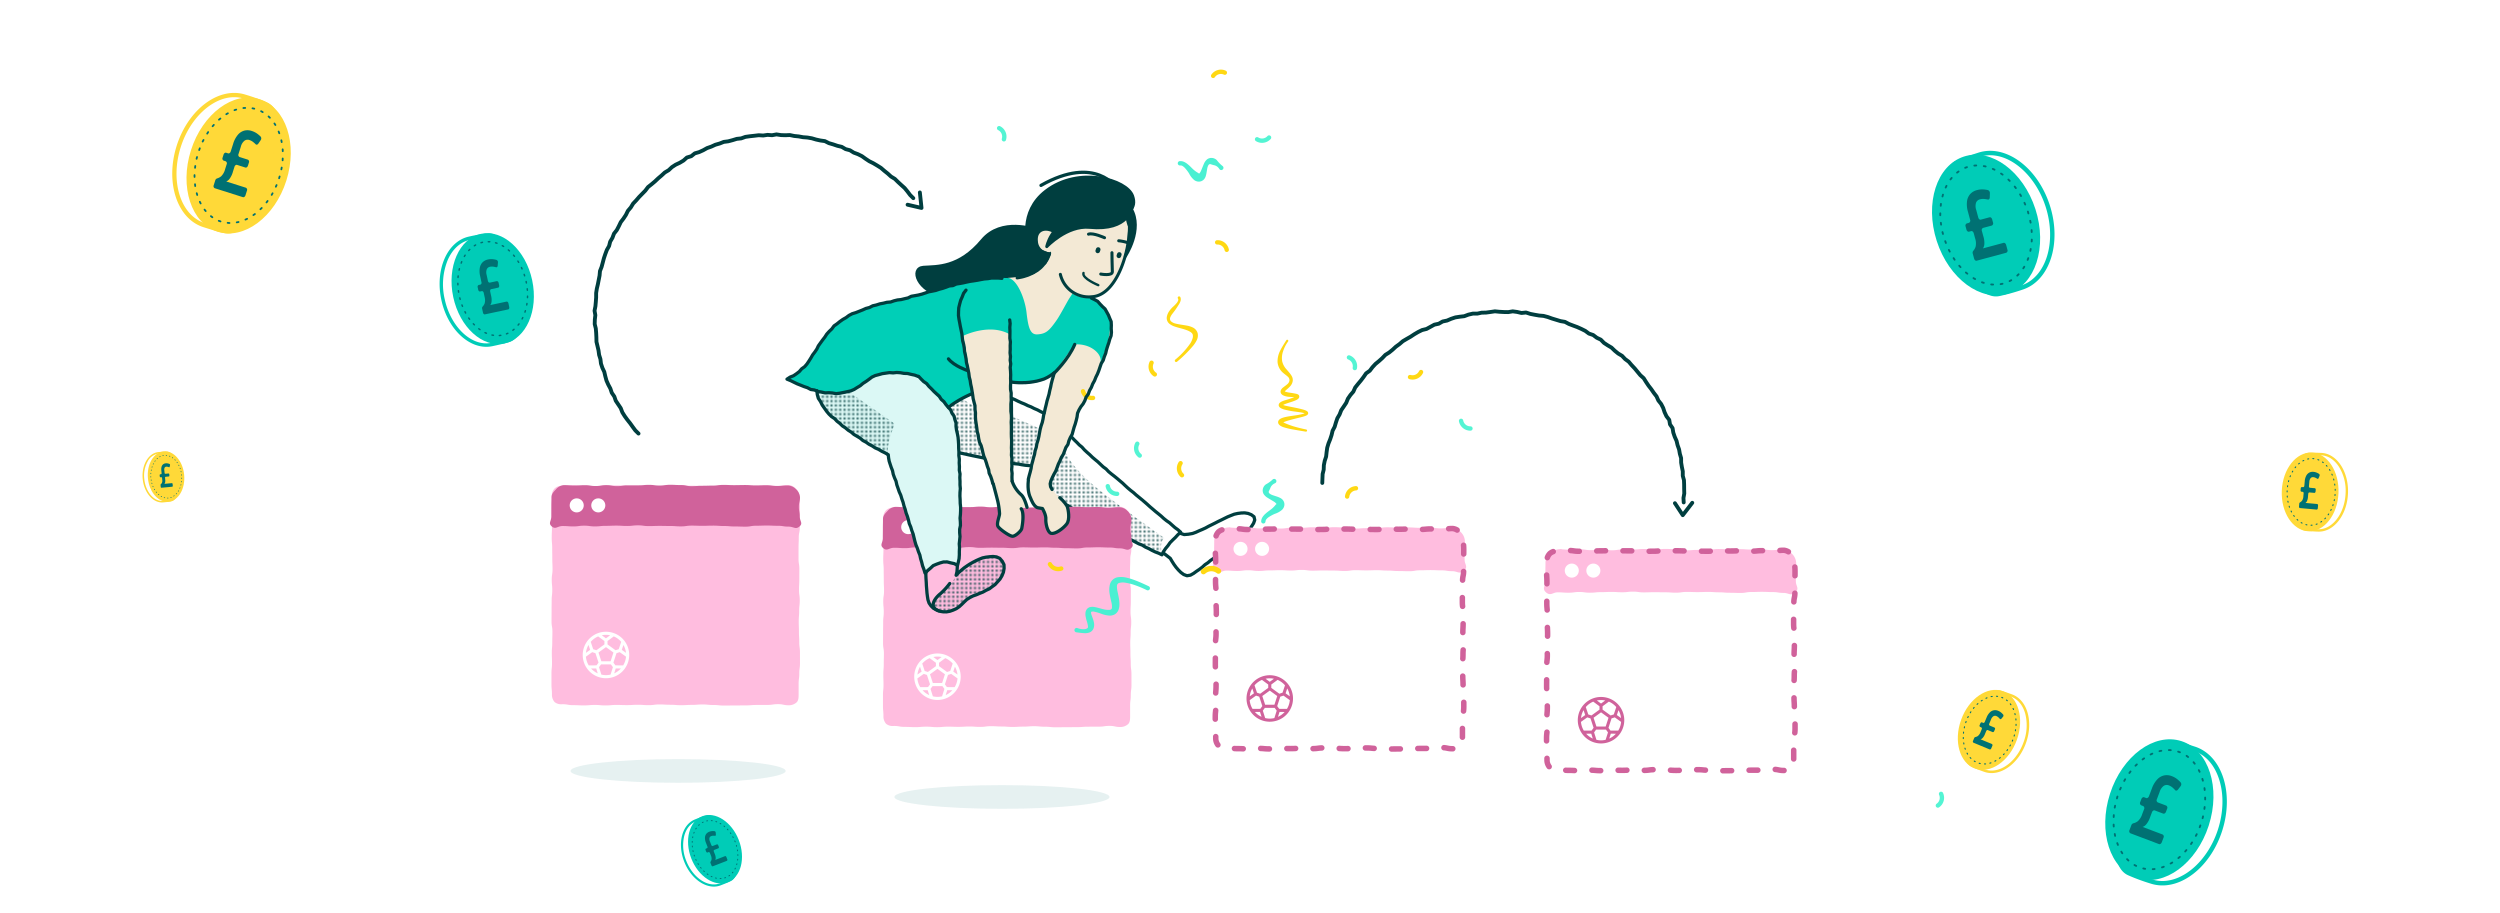 <svg viewBox="0 0 1150 420" xmlns="http://www.w3.org/2000/svg" xmlns:xlink="http://www.w3.org/1999/xlink"><pattern id="a" height="2" patternTransform="translate(-26)" patternUnits="userSpaceOnUse" viewBox="0 0 2 2" width="2"><path d="m0 0h2v2h-2z" fill="none"/><circle cx=".515" cy=".5" fill="#003e3f" r=".5"/><circle cx="1.485" cy=".5" fill="none" r=".5"/><circle cx=".515" cy="1.5" fill="none" r=".5"/><circle cx="1.485" cy="1.5" fill="none" r=".5"/></pattern><path d="m489.832 154.446-16.794 66.01 10.919 4.711a3.384 3.384 0 0 1 -.554-3.991s3.6-7.554 8.365-18.331 2.92-12.027 5.418-15.723 9.823-18.205 13.818-32.454c3.465-12.36-8.916-17.659-8.916-17.659" fill="#f3e9d5"/><path d="m489.943 207.653s1.581 4.979 9.976 12.858 35.8 27.047 35.8 27.047-2.737.853-1.2 7.743l-43.469-21.932s-7.759-8.646-7.759-9.976 6.652-15.74 6.652-15.74z" fill="url(#a)"/><path d="m491.029 232.453 1.425.913 1.416.93 1.514.766 1.391.98 1.521.75 1.496.796 1.462.857 1.507.776 1.443.894 1.552.681 1.519.749 1.437.909 1.52.755 1.518.761 1.46.875 1.516.768 1.58.639 1.538.722 1.457.88 1.533.724 1.504.784 1.503.792 1.6.599 1.444.911 1.548.691 1.488.816 1.526.728 1.586.601 1.46.711.706-1.468.954-1.414 1.095-1.307.988-1.401 1.201-1.215 1.236-1.179 1.157-1.263 1.267-1.169-1.266-1.123-1.348-.975-1.248-1.102-1.236-1.112-1.376-.945-1.293-1.038-1.221-1.128-1.282-1.055-1.298-1.039-1.259-1.086-1.271-1.072-1.23-1.121-1.249-1.089-1.264-1.073-1.283-1.055-1.294-1.045-1.237-1.115-1.315-1.019-1.279-1.068-1.228-1.132-1.207-1.159-1.281-1.076-1.274-1.086-1.293-1.05-1.322-1.019-1.284-1.064-1.15-1.218-1.35-.988-1.217-1.143-1.208-1.146-1.289-1.06-1.273-1.079-1.189-1.166-1.254-1.095-1.214-1.134-1.101-1.247-1.226-1.001-1.096-1.139-1.134-1.088-1.074-1.145" fill="none" stroke="#003e3f" stroke-linecap="round" stroke-linejoin="round" stroke-width="1.505"/><path d="m542.892 245.309 1.809.587 1.94-.154 1.923-.337 1.526-.549 1.474-.676 1.497-.632 1.476-.675 1.425-.783 1.46-.718 1.456-.724 1.448-.748 1.47-.703 1.458-.73 1.468-.721 1.513-.614 1.519-.593 1.59-.351 1.594-.206 1.605-.061 1.591.259 1.48.597 1.244.936.328 1.498-.538 1.482-.888 1.391-.914 1.375-.95 1.357-1.114 1.223-1.084 1.251-1.224 1.115-1.224 1.107-1.253 1.08-1.333.984-1.32.999-1.405.887-1.481.752-1.408.857-1.389.886-1.389.888-1.37.921-1.254 1.076-1.371.92-1.206 1.126-1.317.988-1.369.912-1.33.969-1.436.808-1.608.27-1.493-.556-1.306-.953-1.155-1.15-1.07-1.24-.965-1.329-.879-1.384-.82-1.389-1.523-1.195-1.536-1.184" fill="none" stroke="#003e3f" stroke-linecap="round" stroke-linejoin="round" stroke-width="1.505"/><path d="m476.2 105.674s-15.519-5.764-24.387 4.877c-10.685 12.822-20.839 11.971-27.046 12.415s-2.661 11.084 9.311 13.3 43.895 0 49.216-7.537-7.094-23.055-7.094-23.055z" fill="#003e3f" stroke="#003e3f" stroke-linecap="round" stroke-linejoin="round" stroke-width="1.407"/><path d="m515.358 334.425c-2.48 0-2.48-.518-4.96-.518s-2.479.36-4.958.36-2.48.016-4.96.016-2.479.2-4.959.2-2.48.031-4.96.031-2.479.042-4.959.042-2.48-.257-4.961-.257-2.48-.242-4.961-.242-2.48.194-4.96.194-2.478.143-4.956.143-2.48-.2-4.96-.2-2.479-.148-4.958-.148-2.48.329-4.96.329-2.481-.179-4.961-.179-2.481.157-4.962.157-2.481-.083-4.962-.083-2.482.23-4.964.23-2.48-.225-4.96-.225-2.483.213-4.965.213-2.485-.118-4.969-.118-2.484-.43-4.968-.43a4.865 4.865 0 0 1 -3.542-.968 5.02 5.02 0 0 1 -1.249-3.541c0-2.4-.221-2.4-.221-4.8s0-2.4 0-4.8.249-2.4.249-4.805-.082-2.4-.082-4.8.2-2.4.2-4.8.069-2.4.069-4.806-.4-2.4-.4-4.805.021-2.4.021-4.8.036-2.4.036-4.805.273-2.4.273-4.8-.236-2.4-.236-4.8.363-2.4.363-4.807-.116-2.4-.116-4.806-.04-2.4-.04-4.807-.214-2.4-.214-4.8.1-2.4.1-4.806-.045-2.405-.045-4.81-.153-2.407-.153-4.814.091-2.406.091-4.813a5.037 5.037 0 0 1 1.39-3.5 4.875 4.875 0 0 1 3.5-1.169c2.48 0 2.48-.254 4.96-.254s2.479.357 4.958.357 2.479-.009 4.959-.009 2.48-.188 4.959-.188 2.48-.1 4.96-.1 2.48.085 4.959.085 2.481.02 4.961.02 2.481.252 4.961.252 2.481-.091 4.961-.091 2.478-.477 4.955-.477 2.481.281 4.961.281 2.479.092 4.957.092 2.48.093 4.96.093 2.481.028 4.962.028 2.481-.49 4.962-.49 2.481.382 4.962.382 2.482-.095 4.963-.095 2.481.184 4.961.184 2.482-.24 4.965-.24 2.484.174 4.968.174 2.484-.362 4.969-.362a4.877 4.877 0 0 1 3.276 1.755 4.746 4.746 0 0 1 1.64 3.277c0 2.4.2 2.4.2 4.8s-.054 2.4-.054 4.8-.007 2.4-.007 4.805-.484 2.4-.484 4.8-.1 2.4-.1 4.806-.008 2.4-.008 4.805.376 2.4.376 4.806-.016 2.4-.016 4.8-.136 2.4-.136 4.805.333 2.4.333 4.8-.264 2.4-.264 4.805-.193 2.4-.193 4.806.087 2.4.087 4.807.151 2.4.151 4.806.318 2.4.318 4.806.01 2.4.01 4.806-.319 2.4-.319 4.81-.306 2.406-.306 4.813v4.814c0 1.325-.029 2.747-.9 3.616a5.307 5.307 0 0 1 -3.598 1.357z" fill="#ffbddf"/><path d="m514.727 233.34c-2.449 0-2.449.22-4.9.22s-2.449-.334-4.9-.334-2.449.062-4.9.062-2.449-.174-4.9-.174-2.45.067-4.9.067-2.45-.125-4.9-.125-2.45.32-4.9.32-2.45.08-4.9.08-2.45.194-4.9.194-2.448-.516-4.9-.516-2.45-.129-4.9-.129-2.448.346-4.9.346-2.45-.318-4.9-.318-2.451.24-4.9.24-2.451-.006-4.9-.006-2.451.358-4.9.358-2.45-.455-4.9-.455-2.451.4-4.9.4-2.453-.388-4.906-.388-2.454.163-4.909.163-2.454-.189-4.909-.189a5.315 5.315 0 0 0 -3.614 1.983c-.982.983-2.016 2.115-2.016 3.614 0 2.2-.049 2.2-.049 4.392s-.032 2.2-.032 4.4-1.5 3.093.142 4.553c1.848 1.643 2.613-.124 5.086-.124s2.472.181 4.943.181 2.473-.34 4.946-.34 2.472.335 4.944.335 2.473-.261 4.946-.261 2.472-.1 4.945-.1 2.473.157 4.946.157 2.473-.286 4.946-.286 2.473.34 4.946.34 2.474-.088 4.948-.088 2.473.049 4.946.049 2.471.179 4.942.179 2.473-.352 4.946-.352 2.472.089 4.944.089 2.473-.086 4.946-.086 2.474.174 4.948.174 2.474.212 4.948.212 2.474.085 4.948.085 2.475-.426 4.949-.426 2.474-.09 4.947-.09 2.476.115 4.951.115 2.477.384 4.955.384 3.26 1.516 5.114-.127c1.643-1.457.049-2.376.049-4.572s-.4-2.2-.4-4.395.518-2.2.518-4.4a5.7 5.7 0 0 0 -1.939-3.812 5.356 5.356 0 0 0 -3.815-1.599z" fill="#d0629b"/><circle cx="417.781" cy="242.478" fill="#fff" r="3.238"/><circle cx="427.704" cy="242.478" fill="#fff" r="3.238"/><path d="m441.927 311.292a10.693 10.693 0 1 1 -10.693-10.692 10.694 10.694 0 0 1 10.693 10.692zm-19.922.774a9.2 9.2 0 0 0 1.315 4.024l3.568-.029.92-1.266-1.414-4.326-1.479-.48zm1.2-5.378a9.2 9.2 0 0 0 -1.181 3.615l1.929-1.377zm4.439-3.938a9.317 9.317 0 0 0 -3.416 2.5l1.131 3.387 1.467.477 3.7-2.679v-1.553zm-3.261 14.758a9.294 9.294 0 0 0 3.064 2.232l-.712-2.251zm6.854-9.833-3.438 2.49 1.316 4.026h4.257l1.3-4.025zm-2.116 12.632a8.975 8.975 0 0 0 4.232 0l1.077-3.408-.931-1.283h-4.524l-.931 1.283zm4.023-18.083a9.237 9.237 0 0 0 -3.814 0l1.907 1.41zm2.5 6.887 1.467-.477 1.131-3.387a9.317 9.317 0 0 0 -3.416-2.5l-2.88 2.129v1.553zm3.5 6.979a9.2 9.2 0 0 0 1.315-4.024l-2.91-2.077-1.479.48-1.406 4.337.912 1.255zm-3.412 1.4-.712 2.251a9.309 9.309 0 0 0 3.065-2.232zm4.711-7.186a9.2 9.2 0 0 0 -1.181-3.615l-.748 2.238z" fill="#fff"/><path d="m456.411 221.453s1.608 5.266 2.494 8.813a34.559 34.559 0 0 1 .887 5.985c0 1.331-1.552 4.656-.665 5.986s5.321 4.434 6.651 4.434 3.99-2.439 4.212-3.547a69.806 69.806 0 0 0 -.332-9.644 12.415 12.415 0 0 0 2.771-.111s-1.095-4.377-2.661-5.764c-3.38-2.993-4.544-8.313-4.544-8.313" fill="#f3e9d5"/><path d="m473.038 220.954c-.5 4.656.5 7.15 1.164 8.48 0 0 1.33 3.825 3.326 4.157l2 .333s1.774 2.992 1.552 4.988c-.155 1.393.665 5.985 2.438 6.429s5.321-2 7.1-4.212.665-6.873.443-7.76-1.774-2.882-3.547-4.434c0 0-5.709-4.711-4.1-7.759s-10.376-.222-10.376-.222z" fill="#f3e9d5"/><path d="m362.868 324.425c-2.48 0-2.48-.518-4.959-.518s-2.48.36-4.959.36-2.479.016-4.959.016-2.479.2-4.959.2-2.48.031-4.96.031-2.48.042-4.959.042-2.481-.257-4.961-.257-2.481-.242-4.961-.242-2.48.194-4.961.194-2.478.143-4.955.143-2.481-.2-4.961-.2-2.478-.148-4.957-.148-2.48.329-4.96.329-2.481-.179-4.962-.179-2.481.157-4.962.157-2.481-.083-4.962-.083-2.482.23-4.963.23-2.481-.225-4.961-.225-2.482.213-4.965.213-2.484-.118-4.968-.118-2.484-.43-4.969-.43a4.861 4.861 0 0 1 -3.541-.968 5.02 5.02 0 0 1 -1.249-3.541c0-2.4-.221-2.4-.221-4.8s0-2.4 0-4.8.25-2.4.25-4.805-.083-2.4-.083-4.8.2-2.4.2-4.8.069-2.4.069-4.806-.4-2.4-.4-4.805.021-2.4.021-4.8.037-2.4.037-4.806.273-2.4.273-4.8-.236-2.4-.236-4.8.362-2.4.362-4.807-.115-2.4-.115-4.806-.04-2.4-.04-4.807-.214-2.4-.214-4.805.095-2.4.095-4.806-.045-2.405-.045-4.81-.152-2.407-.152-4.814.091-2.406.091-4.813a5.032 5.032 0 0 1 1.39-3.5 4.871 4.871 0 0 1 3.5-1.169c2.48 0 2.48-.254 4.96-.254s2.479.357 4.958.357 2.48-.009 4.96-.009 2.479-.188 4.959-.188 2.48-.1 4.96-.1 2.479.085 4.959.085 2.48.02 4.961.02 2.48.252 4.961.252 2.48-.091 4.96-.091 2.478-.477 4.956-.477 2.48.281 4.96.281 2.479.092 4.958.092 2.48.093 4.96.093 2.481.028 4.962.028 2.481-.49 4.961-.49 2.482.382 4.963.382 2.481-.095 4.963-.095 2.48.184 4.96.184 2.483-.24 4.965-.24 2.485.175 4.969.175 2.484-.363 4.968-.363a4.882 4.882 0 0 1 3.277 1.755 4.75 4.75 0 0 1 1.64 3.277c0 2.4.2 2.4.2 4.8s-.054 2.4-.054 4.8-.007 2.4-.007 4.805-.484 2.4-.484 4.8-.1 2.4-.1 4.806-.008 2.4-.008 4.805.376 2.4.376 4.806-.017 2.4-.017 4.8-.135 2.4-.135 4.805.333 2.4.333 4.8-.264 2.4-.264 4.805-.194 2.4-.194 4.806.088 2.4.088 4.807.151 2.4.151 4.806.318 2.4.318 4.806.01 2.4.01 4.806-.319 2.4-.319 4.81-.306 2.406-.306 4.813 0 2.407 0 4.814c0 1.325-.028 2.747-.9 3.616a5.3 5.3 0 0 1 -3.597 1.363z" fill="#ffbddf"/><path d="m362.238 223.34c-2.45 0-2.45.22-4.9.22s-2.449-.334-4.9-.334-2.45.062-4.9.062-2.45-.174-4.9-.174-2.45.067-4.9.067-2.449-.125-4.9-.125-2.45.32-4.9.32-2.451.08-4.9.08-2.451.194-4.9.194-2.448-.516-4.9-.516-2.45-.129-4.9-.129-2.449.346-4.9.346-2.45-.318-4.9-.318-2.451.24-4.9.24-2.451-.006-4.9-.006-2.451.358-4.9.358-2.45-.455-4.9-.455-2.45.4-4.9.4-2.453-.388-4.9-.388-2.455.163-4.909.163-2.455-.189-4.909-.189a5.313 5.313 0 0 0 -3.614 1.983c-.983.983-2.016 2.115-2.016 3.614 0 2.2-.049 2.2-.049 4.392s-.033 2.2-.033 4.4-1.5 3.093.142 4.553c1.849 1.643 2.614-.124 5.087-.124s2.471.181 4.943.181 2.473-.34 4.946-.34 2.472.335 4.944.335 2.473-.261 4.945-.261 2.473-.1 4.945-.1 2.474.157 4.947.157 2.473-.286 4.945-.286 2.473.34 4.947.34 2.473-.088 4.947-.088 2.473.049 4.947.049 2.471.179 4.942.179 2.473-.352 4.946-.352 2.472.089 4.943.089 2.473-.086 4.946-.086 2.474.174 4.948.174 2.474.212 4.948.212 2.475.085 4.949.085 2.474-.426 4.949-.426 2.473-.09 4.947-.09 2.475.115 4.951.115 2.477.384 4.954.384 3.261 1.516 5.114-.127c1.644-1.457.049-2.376.049-4.572s-.4-2.2-.4-4.395.517-2.2.517-4.4a5.7 5.7 0 0 0 -1.939-3.812 5.352 5.352 0 0 0 -3.819-1.599z" fill="#d0629b"/><circle cx="265.291" cy="232.478" fill="#fff" r="3.238"/><circle cx="275.214" cy="232.478" fill="#fff" r="3.238"/><path d="m289.437 301.292a10.694 10.694 0 1 1 -10.693-10.692 10.694 10.694 0 0 1 10.693 10.692zm-19.922.774a9.184 9.184 0 0 0 1.315 4.024l3.568-.029.92-1.266-1.414-4.326-1.48-.48zm1.2-5.378a9.2 9.2 0 0 0 -1.181 3.615l1.929-1.377zm4.439-3.938a9.317 9.317 0 0 0 -3.416 2.5l1.131 3.387 1.467.477 3.7-2.679v-1.553zm-3.262 14.758a9.309 9.309 0 0 0 3.065 2.232l-.712-2.251zm6.855-9.833-3.439 2.49 1.317 4.026h4.257l1.3-4.025zm-2.116 12.632a8.975 8.975 0 0 0 4.232 0l1.077-3.408-.932-1.283h-4.523l-.932 1.283zm4.023-18.083a9.237 9.237 0 0 0 -3.814 0l1.907 1.41zm2.5 6.887 1.467-.477 1.131-3.387a9.317 9.317 0 0 0 -3.416-2.5l-2.88 2.129v1.553zm3.5 6.979a9.2 9.2 0 0 0 1.314-4.024l-2.909-2.077-1.479.48-1.407 4.337.912 1.255zm-3.412 1.4-.712 2.251a9.294 9.294 0 0 0 3.064-2.232zm4.711-7.186a9.2 9.2 0 0 0 -1.181-3.615l-.748 2.238z" fill="#fff"/><ellipse cx="109.804" cy="76.093" fill="#ffd938" rx="31.976" ry="23.032" transform="matrix(.302 -.953 .953 .302 4.096 157.781)"/><path d="m107.743 44.7a15.05 15.05 0 0 1 4.561.7 88.758 88.758 0 0 1 9.852 3.572c6.683 3 5.285 18.384 1.158 31.4a67.787 67.787 0 0 1 -8.023 17.254c-2.441 3.567-6.224 7.819-10.38 7.819a6.25 6.25 0 0 1 -1.315-.142c-2.946-.633-6.691-1.82-9.433-2.689-11.074-3.512-16.015-19.2-11.014-34.978 4.214-13.288 14.557-22.936 24.594-22.936m0-1.964c-10.743 0-21.872 9.82-26.466 24.312-5.336 16.834.167 33.6 12.292 37.443 2.824.895 6.573 2.084 9.615 2.737a8.183 8.183 0 0 0 1.727.185c8.812 0 16.431-14.315 20.275-26.443 3.907-12.326 6.364-29.927-2.225-33.788a90.189 90.189 0 0 0 -10.067-3.654 16.983 16.983 0 0 0 -5.151-.792z" fill="#ffd938"/><path d="m115.766 60.226a8.919 8.919 0 0 1 2.733 1.392 14.1 14.1 0 0 1 1.411 1.227 1.379 1.379 0 0 1 -.01 1.655l-1.065 1.562c-.345.506-.891.647-1.232.3a13.38 13.38 0 0 0 -1.028-.931 5.691 5.691 0 0 0 -1.875-1.031 2.482 2.482 0 0 0 -2.213.307 5.142 5.142 0 0 0 -1.718 2.832l-1.041 3.283a1.069 1.069 0 0 0 .459 1.4l3.841 1.218a1.069 1.069 0 0 1 .459 1.4l-.428 1.349c-.2.629-.728 1.022-1.18.878l-3.842-1.218c-.452-.143-.981.25-1.18.879l-.688 2.168a9.778 9.778 0 0 1 -1.6 3.4 3.739 3.739 0 0 1 -1.5 1.186l9.056 2.871a1.07 1.07 0 0 1 .459 1.4l-.655 2.067c-.2.628-.728 1.022-1.181.878l-12.972-4.115a1.07 1.07 0 0 1 -.459-1.4l.689-2.174a1.346 1.346 0 0 1 .8-.918 5.266 5.266 0 0 0 1.923-1 6.967 6.967 0 0 0 1.834-3.3l.7-2.208a1.069 1.069 0 0 0 -.459-1.4l-.943-.3a1.07 1.07 0 0 1 -.459-1.4l.428-1.349c.2-.629.728-1.022 1.181-.879l.942.3c.453.144.982-.249 1.181-.878l1.092-3.444a11.567 11.567 0 0 1 2.216-4.251 5.913 5.913 0 0 1 2.973-1.908 6.057 6.057 0 0 1 3.351.152z" fill="#007173"/><path d="m128.4 81.991c4.52-14.262-.142-28.464-10.414-31.721s-22.26 5.664-26.781 19.93.142 28.463 10.414 31.72 22.264-5.668 26.781-19.929z" style="fill:none;stroke-linecap:round;stroke-linejoin:round;stroke:#007173;stroke-width:.833;stroke-dasharray:.842 3.368"/><ellipse cx="76.483" cy="219.292" fill="#ffd938" rx="8.376" ry="11.63" transform="matrix(.995 -.095 .095 .995 -20.555 8.289)"/><path d="m76.36 208.453h.394c2.664.053 4.387 5.4 4.86 10.344.478 5-.271 10.616-3.047 11.152-1.076.208-2.5.344-3.54.444-.173.016-.344.024-.516.024-4.025 0-7.6-4.463-8.151-10.161a13.415 13.415 0 0 1 1.565-7.991 6.681 6.681 0 0 1 5.024-3.605c1.088-.1 2.212-.211 3.411-.211m0-.714c-1.234 0-2.37.108-3.481.215-4.605.44-7.842 5.981-7.23 12.374.586 6.122 4.489 10.807 8.862 10.807q.291 0 .584-.027c1.073-.1 2.5-.239 3.607-.454 3.483-.672 4.092-7.017 3.623-11.921-.448-4.682-2.133-10.922-5.557-10.99-.137 0-.273 0-.408 0z" fill="#ffd938"/><path d="m76.218 213.132a3.27 3.27 0 0 1 1.113.077 5.105 5.105 0 0 1 .647.21.5.5 0 0 1 .234.556l-.134.674c-.044.219-.206.343-.369.277a4.974 4.974 0 0 0 -.477-.165 2.061 2.061 0 0 0 -.777-.078.9.9 0 0 0 -.7.418 1.869 1.869 0 0 0 -.172 1.192l.12 1.247c.022.239.18.419.352.4l1.459-.14c.172-.016.33.164.353.4l.049.512c.023.239-.1.446-.27.462l-1.459.14c-.172.016-.293.223-.27.462l.079.824a3.558 3.558 0 0 1 -.05 1.365 1.369 1.369 0 0 1 -.334.611l3.439-.329c.172-.017.33.163.353.4l.075.785c.022.239-.1.446-.27.462l-4.925.471c-.172.017-.33-.163-.353-.4l-.079-.826a.49.49 0 0 1 .137-.421 1.909 1.909 0 0 0 .5-.608 2.529 2.529 0 0 0 .144-1.365l-.08-.839c-.023-.238-.181-.419-.353-.4l-.358.034c-.172.016-.33-.164-.353-.4l-.049-.513c-.023-.239.1-.446.27-.462l.358-.034c.172-.017.293-.224.27-.462l-.125-1.308a4.21 4.21 0 0 1 .136-1.739 2.148 2.148 0 0 1 .723-1.062 2.205 2.205 0 0 1 1.146-.428z" fill="#007173"/><path d="m83.547 218.616c-.519-5.417-4.1-9.505-8-9.132s-6.643 5.067-6.124 10.484 4.1 9.505 8 9.132 6.642-5.067 6.124-10.484z" style="fill:none;stroke-linecap:round;stroke-linejoin:round;stroke:#007173;stroke-width:.303;stroke-dasharray:.306 1.224"/><ellipse cx="226.594" cy="132.865" fill="#00ccb7" rx="18.562" ry="25.777" transform="matrix(.978 -.209 .209 .978 -22.732 50.193)"/><path d="m224.877 108.918c5.695 0 10.673 11.179 12.888 21.566 2.32 10.878 2.1 23.444-3.88 25.328-2.32.731-5.418 1.391-7.68 1.874a12.081 12.081 0 0 1 -2.51.264c-8.434 0-16.663-8.764-19.142-20.386a29.747 29.747 0 0 1 1.417-17.992c2.2-5.014 5.805-8.285 10.143-9.21a71.582 71.582 0 0 1 8.329-1.423q.219-.021.435-.021m0-1.582c-.194 0-.388.009-.585.028a72.545 72.545 0 0 0 -8.509 1.45c-10.026 2.138-15.747 15.157-12.778 29.08 2.69 12.611 11.587 21.639 20.69 21.639a13.622 13.622 0 0 0 2.84-.3c2.335-.5 5.435-1.159 7.826-1.913 7.5-2.363 7.23-16.487 4.952-27.167-2.117-9.93-7.193-22.818-14.436-22.818z" fill="#00ccb7"/><path d="m224.449 119.37a7.2 7.2 0 0 1 2.469-.113 11.283 11.283 0 0 1 1.477.3 1.112 1.112 0 0 1 .656 1.165l-.124 1.518c-.041.493-.367.809-.742.7a10.887 10.887 0 0 0 -1.091-.244 4.587 4.587 0 0 0 -1.731.025 2 2 0 0 0 -1.429 1.1 4.148 4.148 0 0 0 -.075 2.669l.579 2.716c.111.52.5.876.878.8l3.177-.678c.374-.079.767.277.878.8l.238 1.116c.111.52-.1 1.006-.477 1.086l-3.176.677c-.375.08-.588.566-.477 1.086l.382 1.794a7.859 7.859 0 0 1 .236 3.018 2.994 2.994 0 0 1 -.581 1.43l7.488-1.6c.375-.08.768.277.879.8l.365 1.709c.11.52-.1 1.006-.478 1.086l-10.722 2.286c-.374.079-.768-.277-.879-.8l-.383-1.8a1.082 1.082 0 0 1 .195-.962 4.265 4.265 0 0 0 .95-1.465 5.626 5.626 0 0 0 -.029-3.043l-.39-1.826c-.111-.52-.5-.877-.879-.8l-.779.166c-.375.08-.768-.277-.879-.8l-.238-1.116a.862.862 0 0 1 .477-1.086l.78-.166a.862.862 0 0 0 .477-1.086l-.607-2.848a9.348 9.348 0 0 1 -.142-3.862 4.765 4.765 0 0 1 1.324-2.522 4.885 4.885 0 0 1 2.403-1.23z" fill="#007173"/><ellipse cx="226.594" cy="132.865" rx="15.725" ry="21.837" style="fill:none;stroke-linecap:round;stroke-linejoin:round;stroke:#007173;stroke-width:.672;stroke-dasharray:.679 2.714" transform="matrix(.978 -.209 .209 .978 -22.732 50.193)"/><ellipse cx="915.259" cy="335.84" fill="#ffd938" rx="18.928" ry="13.632" transform="matrix(.338 -.941 .941 .338 289.547 1083.485)"/><path d="m918.677 318.583a3.694 3.694 0 0 1 .914.116c1.729.441 3.916 1.227 5.519 1.8 3.065 1.1 5.364 3.837 6.472 7.7a21.844 21.844 0 0 1 -.746 13.232c-2.757 7.669-8.806 13.025-14.711 13.025a8.95 8.95 0 0 1 -3.035-.523 52.583 52.583 0 0 1 -5.749-2.335c-3.885-1.927-2.711-10.992.024-18.6 2.58-7.177 7.078-14.42 11.312-14.42m0-1.162c-5.142 0-9.888 8.185-12.406 15.189-2.589 7.2-4.439 17.559.554 20.035a53.338 53.338 0 0 0 5.872 2.388 10.1 10.1 0 0 0 3.428.591c6.239 0 12.824-5.5 15.8-13.793 3.536-9.838.659-19.877-6.426-22.423-1.65-.593-3.841-1.38-5.625-1.835a4.823 4.823 0 0 0 -1.2-.152z" fill="#ffd938"/><path d="m919.166 326.967a5.279 5.279 0 0 1 1.54.961 8.3 8.3 0 0 1 .769.8.817.817 0 0 1 -.09.977l-.708.866c-.23.281-.559.336-.742.117a7.95 7.95 0 0 0 -.559-.6 3.36 3.36 0 0 0 -1.056-.707 1.469 1.469 0 0 0 -1.321.067 3.048 3.048 0 0 0 -1.159 1.582l-.783 1.883a.632.632 0 0 0 .2.848l2.2.915a.634.634 0 0 1 .2.848l-.322.774c-.15.36-.482.565-.741.457l-2.2-.915c-.26-.108-.592.1-.741.457l-.517 1.244a5.811 5.811 0 0 1 -1.116 1.923 2.217 2.217 0 0 1 -.948.622l5.193 2.157a.635.635 0 0 1 .2.849l-.493 1.184c-.15.361-.481.566-.741.458l-7.436-3.09a.633.633 0 0 1 -.2-.848l.518-1.246a.793.793 0 0 1 .519-.5 3.142 3.142 0 0 0 1.185-.49 4.122 4.122 0 0 0 1.251-1.851l.526-1.266a.633.633 0 0 0 -.2-.848l-.541-.225a.632.632 0 0 1 -.2-.848l.322-.774c.149-.36.481-.565.741-.457l.541.225c.259.107.591-.1.741-.458l.821-1.974a6.836 6.836 0 0 1 1.525-2.394 3.493 3.493 0 0 1 1.852-.972 3.578 3.578 0 0 1 1.97.249z" fill="#007173"/><path d="m904.391 331.935c-3 8.334-.558 16.839 5.444 19s13.3-2.851 16.293-11.185.558-16.839-5.444-19-13.297 2.85-16.293 11.185z" style="fill:none;stroke-linecap:round;stroke-linejoin:round;stroke:#007173;stroke-width:.493;stroke-dasharray:.498 1.993"/><ellipse cx="1063.132" cy="226.275" fill="#ffd938" rx="18.125" ry="13.054" transform="matrix(.042 -.999 .999 .042 791.962 1278.852)"/><path d="m1063.819 209.333c1.339 0 2.776.061 3.938.11 3.117.132 6 1.976 8.115 5.194a20.913 20.913 0 0 1 3.1 12.307c-.385 9.1-5.9 16.5-12.292 16.5-.119 0-.239 0-.359-.008a50.269 50.269 0 0 1 -5.921-.493c-4.1-.651-5.616-9.273-5.288-17.008.331-7.814 2.691-16.331 7.091-16.565.469-.025 1.015-.038 1.621-.038m0-1.112c-.584 0-1.153.01-1.68.039-5.52.293-7.819 9.957-8.144 17.629-.31 7.323.955 17.317 6.226 18.154a50.929 50.929 0 0 0 6.049.506q.2.009.4.009c7.028 0 12.989-7.753 13.4-17.567.424-10-5.072-18.355-12.275-18.66-1.175-.049-2.62-.11-3.985-.11z" fill="#ffd938"/><path d="m1064.17 217.049a5.067 5.067 0 0 1 1.681.439 8.064 8.064 0 0 1 .931.508.784.784 0 0 1 .2.919l-.4.994c-.13.322-.415.466-.646.318a7.622 7.622 0 0 0 -.682-.391 3.22 3.22 0 0 0 -1.167-.344 1.406 1.406 0 0 0 -1.188.438 2.924 2.924 0 0 0 -.608 1.777l-.178 1.945c-.034.372.156.694.424.718l2.275.208c.268.024.457.346.423.718l-.073.8c-.034.372-.279.654-.547.63l-2.274-.208c-.268-.024-.513.258-.547.63l-.117 1.284a5.537 5.537 0 0 1 -.472 2.076 2.115 2.115 0 0 1 -.688.839l5.362.49c.268.024.458.346.424.718l-.112 1.224c-.034.372-.279.654-.547.629l-7.678-.7c-.268-.025-.458-.346-.424-.719l.118-1.287a.762.762 0 0 1 .331-.6 3.017 3.017 0 0 0 .944-.786 3.956 3.956 0 0 0 .615-2.049l.12-1.308c.034-.372-.156-.694-.424-.718l-.559-.051c-.268-.025-.457-.347-.423-.719l.073-.8c.034-.372.278-.654.547-.629l.558.051c.268.024.513-.258.547-.63l.186-2.039a6.555 6.555 0 0 1 .711-2.624 3.351 3.351 0 0 1 1.415-1.417 3.437 3.437 0 0 1 1.869-.334z" fill="#007173"/><path d="m1052.083 225.808c-.358 8.473 4.3 15.551 10.4 15.809s11.34-6.4 11.7-14.875-4.3-15.551-10.4-15.808-11.341 6.401-11.7 14.874z" style="fill:none;stroke-linecap:round;stroke-linejoin:round;stroke:#007173;stroke-width:.472;stroke-dasharray:.477 1.909"/><path d="m667.584 243.34c-2.45 0-2.45.22-4.9.22s-2.449-.334-4.9-.334-2.449.062-4.9.062-2.45-.174-4.9-.174-2.45.067-4.9.067-2.45-.125-4.9-.125-2.451.32-4.9.32-2.451.08-4.9.08-2.45.194-4.9.194-2.448-.516-4.895-.516-2.451-.129-4.9-.129-2.448.346-4.9.346-2.45-.318-4.9-.318-2.451.24-4.9.24-2.451-.006-4.9-.006-2.451.358-4.9.358-2.45-.455-4.9-.455-2.451.4-4.9.4-2.452-.388-4.9-.388-2.455.163-4.909.163-2.455-.189-4.909-.189a5.313 5.313 0 0 0 -3.614 1.983c-.983.983-2.016 2.115-2.016 3.614 0 2.2-.049 2.2-.049 4.392s-.032 2.2-.032 4.4-1.5 3.093.142 4.553c1.848 1.643 2.613-.124 5.086-.124s2.472.181 4.943.181 2.473-.34 4.946-.34 2.472.335 4.944.335 2.473-.261 4.946-.261 2.472-.1 4.945-.1 2.473.157 4.946.157 2.473-.286 4.945-.286 2.474.34 4.947.34 2.474-.088 4.947-.088 2.474.049 4.947.049 2.471.179 4.942.179 2.473-.352 4.946-.352 2.472.089 4.944.089 2.473-.086 4.946-.086 2.474.174 4.948.174 2.474.212 4.948.212 2.474.085 4.948.085 2.475-.426 4.949-.426 2.474-.09 4.947-.09 2.475.115 4.951.115 2.477.384 4.954.384 3.261 1.516 5.115-.127c1.643-1.457.049-2.376.049-4.572s-.4-2.2-.4-4.395.518-2.2.518-4.4a5.7 5.7 0 0 0 -1.939-3.812 5.356 5.356 0 0 0 -3.826-1.599z" fill="#ffbddf"/><path d="m667.584 243.34c-2.45 0-2.45.22-4.9.22s-2.449-.334-4.9-.334-2.449.062-4.9.062-2.45-.174-4.9-.174-2.45.067-4.9.067-2.45-.125-4.9-.125-2.451.32-4.9.32-2.451.08-4.9.08-2.45.194-4.9.194-2.448-.516-4.895-.516-2.451-.129-4.9-.129-2.448.346-4.9.346-2.45-.318-4.9-.318-2.451.24-4.9.24-2.451-.006-4.9-.006-2.451.358-4.9.358-2.45-.455-4.9-.455-2.451.4-4.9.4-2.452-.388-4.9-.388-2.455.163-4.909.163-2.455-.189-4.909-.189a5.313 5.313 0 0 0 -3.614 1.983c-.983.983-2.016 2.115-2.016 3.614 0 2.2-.049 2.2-.049 4.392s-.032 2.2-.032 4.4-1.5 3.093.142 4.553c1.848 1.643 2.613-.124 5.086-.124s2.472.181 4.943.181 2.473-.34 4.946-.34 2.472.335 4.944.335 2.473-.261 4.946-.261 2.472-.1 4.945-.1 2.473.157 4.946.157 2.473-.286 4.945-.286 2.474.34 4.947.34 2.474-.088 4.947-.088 2.474.049 4.947.049 2.471.179 4.942.179 2.473-.352 4.946-.352 2.472.089 4.944.089 2.473-.086 4.946-.086 2.474.174 4.948.174 2.474.212 4.948.212 2.474.085 4.948.085 2.475-.426 4.949-.426 2.474-.09 4.947-.09 2.475.115 4.951.115 2.477.384 4.954.384 3.261 1.516 5.115-.127c1.643-1.457.049-2.376.049-4.572s-.4-2.2-.4-4.395.518-2.2.518-4.4a5.7 5.7 0 0 0 -1.939-3.812 5.356 5.356 0 0 0 -3.826-1.599z" fill="none" stroke="#ffbddf" stroke-miterlimit="10"/><path d="m668.214 344.425c-2.479 0-2.479-.518-4.959-.518s-2.479.36-4.959.36-2.479.016-4.959.016-2.479.2-4.959.2-2.48.031-4.96.031-2.48.042-4.959.042-2.48-.257-4.961-.257-2.48-.242-4.961-.242-2.48.194-4.961.194-2.477.143-4.955.143-2.48-.2-4.961-.2-2.478-.148-4.957-.148-2.48.329-4.96.329-2.481-.179-4.962-.179-2.481.157-4.962.157-2.481-.083-4.962-.083-2.481.229-4.963.229-2.48-.224-4.961-.224-2.482.213-4.965.213-2.484-.118-4.968-.118-2.484-.43-4.968-.43a4.865 4.865 0 0 1 -3.542-.968 5.02 5.02 0 0 1 -1.249-3.541c0-2.4-.221-2.4-.221-4.8s0-2.4 0-4.8.25-2.4.25-4.805-.083-2.4-.083-4.8.2-2.4.2-4.8.069-2.4.069-4.806-.4-2.4-.4-4.805.022-2.4.022-4.8.036-2.4.036-4.805.273-2.4.273-4.8-.236-2.4-.236-4.8.363-2.4.363-4.807-.116-2.4-.116-4.806-.04-2.4-.04-4.807-.214-2.4-.214-4.8.1-2.4.1-4.806-.046-2.4-.046-4.81-.152-2.407-.152-4.814.091-2.406.091-4.813a5.037 5.037 0 0 1 1.39-3.5 4.873 4.873 0 0 1 3.5-1.169c2.479 0 2.479-.254 4.959-.254s2.479.357 4.959.357 2.479-.009 4.959-.009 2.479-.188 4.959-.188 2.48-.1 4.96-.1 2.48.085 4.959.085 2.481.02 4.961.02 2.48.252 4.961.252 2.48-.091 4.961-.091 2.477-.477 4.955-.477 2.48.281 4.961.281 2.478.092 4.957.092 2.48.093 4.96.093 2.481.028 4.962.028 2.481-.49 4.962-.49 2.481.382 4.962.382 2.481-.095 4.963-.095 2.48.184 4.961.184 2.482-.24 4.965-.24 2.484.174 4.968.174 2.484-.362 4.968-.362a4.877 4.877 0 0 1 3.277 1.756 4.746 4.746 0 0 1 1.64 3.276c0 2.4.2 2.4.2 4.8s-.054 2.4-.054 4.8-.007 2.4-.007 4.805-.484 2.4-.484 4.8-.095 2.4-.095 4.806-.008 2.4-.008 4.806.376 2.4.376 4.805-.017 2.4-.017 4.8-.135 2.4-.135 4.805.333 2.4.333 4.8-.264 2.4-.264 4.805-.194 2.4-.194 4.806.088 2.4.088 4.807.151 2.4.151 4.807.318 2.4.318 4.805.01 2.4.01 4.806-.319 2.4-.319 4.81-.306 2.406-.306 4.813 0 2.407 0 4.814c0 1.325-.028 2.747-.9 3.616a5.3 5.3 0 0 1 -3.605 1.357z" style="fill:none;stroke-linecap:round;stroke-linejoin:round;stroke:#d0629b;stroke-width:2.532;stroke-dasharray:4.02 8.04"/><circle cx="570.638" cy="252.478" fill="#fff" r="3.238"/><circle cx="580.56" cy="252.478" fill="#fff" r="3.238"/><path d="m594.784 321.292a10.694 10.694 0 1 1 -10.694-10.692 10.694 10.694 0 0 1 10.694 10.692zm-19.922.774a9.2 9.2 0 0 0 1.314 4.024l3.569-.029.92-1.266-1.414-4.326-1.48-.48zm1.2-5.378a9.183 9.183 0 0 0 -1.18 3.615l1.928-1.377zm4.44-3.938a9.3 9.3 0 0 0 -3.416 2.5l1.131 3.387 1.466.477 3.7-2.679v-1.553zm-3.262 14.758a9.3 9.3 0 0 0 3.064 2.232l-.711-2.251zm6.854-9.833-3.438 2.49 1.316 4.026h4.257l1.3-4.025zm-2.116 12.632a8.979 8.979 0 0 0 4.233 0l1.077-3.408-.932-1.283h-4.523l-.933 1.284zm4.022-18.083a9.242 9.242 0 0 0 -3.815 0l1.907 1.41zm2.5 6.887 1.466-.477 1.131-3.387a9.317 9.317 0 0 0 -3.416-2.5l-2.88 2.129v1.553zm3.5 6.979a9.2 9.2 0 0 0 1.314-4.024l-2.909-2.077-1.48.48-1.406 4.337.912 1.255zm-3.413 1.4-.712 2.251a9.309 9.309 0 0 0 3.065-2.232zm4.713-7.19a9.183 9.183 0 0 0 -1.18-3.615l-.748 2.238z" fill="#d0629b"/><path d="m819.967 253.34c-2.45 0-2.45.22-4.9.22s-2.449-.334-4.9-.334-2.45.062-4.9.062-2.45-.174-4.9-.174-2.45.067-4.9.067-2.45-.125-4.9-.125-2.45.32-4.9.32-2.451.08-4.9.08-2.451.194-4.9.194-2.448-.516-4.9-.516-2.45-.129-4.9-.129-2.449.346-4.9.346-2.45-.318-4.9-.318-2.451.24-4.9.24-2.451-.006-4.9-.006-2.451.358-4.9.358-2.45-.454-4.9-.454-2.451.4-4.9.4-2.453-.388-4.9-.388-2.455.163-4.909.163-2.455-.189-4.909-.189a5.313 5.313 0 0 0 -3.614 1.983c-.983.983-2.016 2.115-2.016 3.614 0 2.2-.049 2.2-.049 4.392s-.032 2.2-.032 4.395-1.5 3.093.142 4.553c1.848 1.643 2.613-.124 5.086-.124s2.471.181 4.943.181 2.473-.34 4.946-.34 2.472.335 4.944.335 2.473-.261 4.946-.261 2.472-.1 4.945-.1 2.473.157 4.946.157 2.473-.286 4.945-.286 2.474.34 4.947.34 2.474-.088 4.947-.088 2.474.049 4.947.049 2.471.179 4.942.179 2.473-.352 4.946-.352 2.472.089 4.944.089 2.473-.086 4.945-.086 2.474.174 4.949.174 2.474.212 4.948.212 2.474.085 4.948.085 2.474-.426 4.949-.426 2.473-.09 4.947-.09 2.475.115 4.951.115 2.477.384 4.954.384 3.261 1.516 5.114-.127c1.644-1.457.05-2.376.05-4.572s-.4-2.2-.4-4.395.518-2.2.518-4.395a5.7 5.7 0 0 0 -1.939-3.812 5.356 5.356 0 0 0 -3.821-1.6z" fill="#ffbddf"/><path d="m819.967 253.34c-2.45 0-2.45.22-4.9.22s-2.449-.334-4.9-.334-2.45.062-4.9.062-2.45-.174-4.9-.174-2.45.067-4.9.067-2.45-.125-4.9-.125-2.45.32-4.9.32-2.451.08-4.9.08-2.451.194-4.9.194-2.448-.516-4.9-.516-2.45-.129-4.9-.129-2.449.346-4.9.346-2.45-.318-4.9-.318-2.451.24-4.9.24-2.451-.006-4.9-.006-2.451.358-4.9.358-2.45-.454-4.9-.454-2.451.4-4.9.4-2.453-.388-4.9-.388-2.455.163-4.909.163-2.455-.189-4.909-.189a5.313 5.313 0 0 0 -3.614 1.983c-.983.983-2.016 2.115-2.016 3.614 0 2.2-.049 2.2-.049 4.392s-.032 2.2-.032 4.395-1.5 3.093.142 4.553c1.848 1.643 2.613-.124 5.086-.124s2.471.181 4.943.181 2.473-.34 4.946-.34 2.472.335 4.944.335 2.473-.261 4.946-.261 2.472-.1 4.945-.1 2.473.157 4.946.157 2.473-.286 4.945-.286 2.474.34 4.947.34 2.474-.088 4.947-.088 2.474.049 4.947.049 2.471.179 4.942.179 2.473-.352 4.946-.352 2.472.089 4.944.089 2.473-.086 4.945-.086 2.474.174 4.949.174 2.474.212 4.948.212 2.474.085 4.948.085 2.474-.426 4.949-.426 2.473-.09 4.947-.09 2.475.115 4.951.115 2.477.384 4.954.384 3.261 1.516 5.114-.127c1.644-1.457.05-2.376.05-4.572s-.4-2.2-.4-4.395.518-2.2.518-4.395a5.7 5.7 0 0 0 -1.939-3.812 5.356 5.356 0 0 0 -3.821-1.6z" fill="none" stroke="#ffbddf" stroke-miterlimit="10"/><path d="m820.6 354.425c-2.48 0-2.48-.518-4.959-.518s-2.479.36-4.959.36-2.479.016-4.959.016-2.479.2-4.959.2-2.48.031-4.96.031-2.48.042-4.959.042-2.481-.257-4.961-.257-2.48-.242-4.961-.242-2.48.194-4.961.194-2.477.143-4.955.143-2.481-.2-4.961-.2-2.478-.148-4.957-.148-2.48.329-4.96.329-2.481-.179-4.962-.179-2.481.157-4.962.157-2.481-.083-4.962-.083-2.481.229-4.963.229-2.48-.224-4.961-.224-2.482.213-4.965.213-2.484-.118-4.968-.118-2.484-.43-4.968-.43a4.865 4.865 0 0 1 -3.542-.968 5.02 5.02 0 0 1 -1.249-3.541c0-2.4-.221-2.4-.221-4.8s0-2.4 0-4.8.25-2.4.25-4.805-.083-2.4-.083-4.8.2-2.4.2-4.8.069-2.4.069-4.806-.4-2.4-.4-4.805.022-2.4.022-4.8.036-2.4.036-4.805.273-2.4.273-4.8-.236-2.4-.236-4.8.363-2.4.363-4.807-.116-2.4-.116-4.806-.04-2.4-.04-4.807-.214-2.4-.214-4.8.1-2.4.1-4.806-.046-2.4-.046-4.81-.152-2.407-.152-4.813.091-2.407.091-4.814a5.037 5.037 0 0 1 1.39-3.5 4.873 4.873 0 0 1 3.5-1.169c2.479 0 2.479-.254 4.959-.254s2.479.357 4.958.357 2.48-.009 4.96-.009 2.479-.188 4.959-.188 2.48-.1 4.96-.1 2.48.085 4.959.085 2.48.02 4.961.02 2.48.252 4.961.252 2.48-.091 4.96-.091 2.478-.477 4.956-.477 2.48.281 4.961.281 2.478.092 4.957.092 2.48.093 4.96.093 2.481.028 4.962.028 2.481-.49 4.962-.49 2.481.382 4.962.382 2.481-.095 4.963-.095 2.48.184 4.961.184 2.482-.24 4.965-.24 2.484.174 4.968.174 2.484-.362 4.968-.362a4.877 4.877 0 0 1 3.277 1.756 4.746 4.746 0 0 1 1.64 3.276c0 2.4.2 2.4.2 4.8s-.054 2.4-.054 4.8-.007 2.4-.007 4.805-.484 2.4-.484 4.8-.1 2.4-.1 4.806-.008 2.4-.008 4.806.376 2.4.376 4.805-.017 2.4-.017 4.8-.135 2.4-.135 4.805.333 2.4.333 4.8-.264 2.4-.264 4.805-.194 2.4-.194 4.806.088 2.4.088 4.807.151 2.4.151 4.807.318 2.4.318 4.805.01 2.4.01 4.806-.319 2.4-.319 4.81-.306 2.406-.306 4.813 0 2.407 0 4.814c0 1.325-.028 2.747-.9 3.616a5.3 5.3 0 0 1 -3.6 1.357z" style="fill:none;stroke-linecap:round;stroke-linejoin:round;stroke:#d0629b;stroke-width:2.532;stroke-dasharray:4.02 8.04"/><circle cx="723.021" cy="262.478" fill="#fff" r="3.238"/><circle cx="732.943" cy="262.478" fill="#fff" r="3.238"/><path d="m747.167 331.292a10.694 10.694 0 1 1 -10.694-10.692 10.694 10.694 0 0 1 10.694 10.692zm-19.922.774a9.2 9.2 0 0 0 1.314 4.024l3.569-.029.919-1.266-1.414-4.326-1.479-.48zm1.2-5.378a9.2 9.2 0 0 0 -1.181 3.615l1.929-1.377zm4.439-3.938a9.317 9.317 0 0 0 -3.416 2.5l1.131 3.387 1.467.477 3.7-2.679v-1.553zm-3.261 14.758a9.294 9.294 0 0 0 3.064 2.232l-.712-2.251zm6.854-9.833-3.438 2.49 1.316 4.026h4.257l1.305-4.025zm-2.116 12.632a8.975 8.975 0 0 0 4.232 0l1.078-3.408-.932-1.283h-4.523l-.932 1.283zm4.023-18.083a9.237 9.237 0 0 0 -3.814 0l1.907 1.41zm2.5 6.887 1.467-.477 1.131-3.387a9.317 9.317 0 0 0 -3.416-2.5l-2.88 2.129v1.553zm3.5 6.979a9.184 9.184 0 0 0 1.315-4.024l-2.909-2.077-1.48.48-1.406 4.337.912 1.255zm-3.412 1.4-.712 2.251a9.309 9.309 0 0 0 3.065-2.232zm4.711-7.186a9.2 9.2 0 0 0 -1.181-3.615l-.748 2.238z" fill="#d0629b"/><ellipse cx="913.416" cy="103.924" fill="#00ccb7" rx="23.843" ry="33.107" transform="matrix(.952 -.307 .307 .952 12.119 285.01)"/><path d="m915.472 71.411c10.362 0 21.086 9.939 25.5 23.634 5.254 16.308.216 32.578-11.231 36.266a91.727 91.727 0 0 1 -10.458 2.905 5.852 5.852 0 0 1 -1.14.113c-4.143 0-8-4.477-10.512-8.233a75.006 75.006 0 0 1 -8.177-17.672c-4.381-13.6-5.73-29.684 1.661-32.87 2.869-1.237 6.742-2.485 9.57-3.4a15.6 15.6 0 0 1 4.79-.746m0-2.033a17.584 17.584 0 0 0 -5.414.845c-2.919.94-6.794 2.189-9.751 3.464-9.272 4-7.092 22.011-2.791 35.361 3.884 12.055 11.7 27.314 20.624 27.314a7.906 7.906 0 0 0 1.537-.152 93.192 93.192 0 0 0 10.685-2.964c12.533-4.039 18.149-21.421 12.542-38.825-4.814-14.943-16.336-25.043-27.432-25.043z" fill="#00ccb7"/><path d="m909.352 87.461a9.211 9.211 0 0 1 3.159-.313 14.483 14.483 0 0 1 1.915.281 1.428 1.428 0 0 1 .92 1.45l-.056 1.956c-.019.634-.416 1.062-.9.953a14.006 14.006 0 0 0 -1.417-.237 5.884 5.884 0 0 0 -2.218.149 2.569 2.569 0 0 0 -1.758 1.5 5.323 5.323 0 0 0 .084 3.428l.926 3.444c.178.66.707 1.091 1.181.963l4.029-1.085c.475-.127 1 .3 1.181.963l.381 1.415a1.107 1.107 0 0 1 -.539 1.425l-4.028 1.084a1.108 1.108 0 0 0 -.539 1.426l.612 2.274a10.115 10.115 0 0 1 .507 3.856 3.876 3.876 0 0 1 -.648 1.874l9.5-2.557c.475-.128 1 .3 1.181.963l.583 2.167a1.107 1.107 0 0 1 -.538 1.425l-13.6 3.66c-.475.128-1-.3-1.181-.962l-.614-2.28a1.392 1.392 0 0 1 .185-1.247 5.454 5.454 0 0 0 1.119-1.944 7.213 7.213 0 0 0 -.243-3.9l-.623-2.316c-.178-.659-.706-1.09-1.181-.962l-.989.266c-.475.128-1-.3-1.181-.962l-.381-1.415a1.107 1.107 0 0 1 .539-1.425l.988-.267a1.107 1.107 0 0 0 .539-1.425l-.972-3.611a12 12 0 0 1 -.443-4.945 6.119 6.119 0 0 1 1.527-3.324 6.266 6.266 0 0 1 2.993-1.745z" fill="#007173"/><ellipse cx="913.416" cy="103.924" rx="20.199" ry="28.047" style="fill:none;stroke-linecap:round;stroke-linejoin:round;stroke:#007173;stroke-width:.863;stroke-dasharray:.872 3.487" transform="matrix(.952 -.307 .307 .952 12.119 285.01)"/><ellipse cx="992.688" cy="372.749" fill="#00ccb7" rx="33.107" ry="23.843" transform="matrix(.308 -.952 .952 .308 332.7 1202.682)"/><path d="m997.889 342.384a6.536 6.536 0 0 1 1.395.153c3.051.674 6.924 1.924 9.751 2.838 5.421 1.751 9.6 6.4 11.752 13.1 2.233 6.932 2.037 15.162-.552 23.174-4.421 13.684-15.149 23.615-25.507 23.615a15.6 15.6 0 0 1 -4.8-.75 92.054 92.054 0 0 1 -10.182-3.755c-6.9-3.147-5.365-19.062-1.017-32.518a70.219 70.219 0 0 1 8.389-17.793c2.543-3.678 6.476-8.062 10.774-8.062m0-2.033c-9.1 0-17.054 14.75-21.1 27.263-4.117 12.74-6.762 30.948 2.107 34.993a93.575 93.575 0 0 0 10.4 3.84 17.61 17.61 0 0 0 5.427.848c11.092 0 22.616-10.089 27.442-25.023 5.621-17.4.021-34.784-12.51-38.832-2.919-.942-6.793-2.194-9.938-2.888a8.47 8.47 0 0 0 -1.833-.2z" fill="#00ccb7"/><path d="m999.012 357.015a9.214 9.214 0 0 1 2.746 1.593 14.366 14.366 0 0 1 1.39 1.347 1.428 1.428 0 0 1 -.1 1.714l-1.189 1.554c-.385.5-.957.619-1.291.246a13.9 13.9 0 0 0 -1.01-1.021 5.9 5.9 0 0 0 -1.887-1.176 2.575 2.575 0 0 0 -2.306.193 5.334 5.334 0 0 0 -1.936 2.831l-1.26 3.337a1.106 1.106 0 0 0 .395 1.471l3.9 1.474a1.107 1.107 0 0 1 .4 1.471l-.518 1.371c-.242.639-.81 1.016-1.27.842l-3.9-1.474c-.46-.174-1.028.2-1.27.841l-.832 2.2a10.146 10.146 0 0 1 -1.842 3.425 3.865 3.865 0 0 1 -1.621 1.141l9.2 3.476a1.107 1.107 0 0 1 .4 1.471l-.794 2.1c-.241.638-.809 1.015-1.269.841l-13.174-4.977a1.106 1.106 0 0 1 -.4-1.471l.835-2.209a1.394 1.394 0 0 1 .878-.9 5.44 5.44 0 0 0 2.044-.923 7.213 7.213 0 0 0 2.083-3.307l.847-2.244a1.106 1.106 0 0 0 -.395-1.471l-.958-.362a1.107 1.107 0 0 1 -.4-1.471l.518-1.371c.241-.638.81-1.015 1.27-.841l.958.361c.46.174 1.028-.2 1.27-.841l1.322-3.5a11.994 11.994 0 0 1 2.53-4.271 6.117 6.117 0 0 1 3.182-1.805 6.27 6.27 0 0 1 3.454.335z" fill="#007173"/><ellipse cx="992.688" cy="372.749" rx="28.047" ry="20.199" style="fill:none;stroke-linecap:round;stroke-linejoin:round;stroke:#007173;stroke-width:.863;stroke-dasharray:.872 3.487" transform="matrix(.308 -.952 .952 .308 332.703 1202.683)"/><ellipse cx="328.919" cy="390.812" fill="#00ccb7" rx="11.72" ry="16.274" transform="matrix(.932 -.362 .362 .932 -119.113 145.476)"/><path d="m325.9 376.023c3.469 0 7.4 6.118 9.748 12.181 2.54 6.547 3.664 14.4.129 16.176-1.374.69-3.238 1.413-4.6 1.941a7.7 7.7 0 0 1 -2.8.518c-5 0-10.234-4.474-12.719-10.881a18.774 18.774 0 0 1 -.926-11.356c.868-3.347 2.785-5.748 5.4-6.764a45.294 45.294 0 0 1 5.041-1.722 2.91 2.91 0 0 1 .724-.093m0-1a3.881 3.881 0 0 0 -.975.125 46.007 46.007 0 0 0 -5.159 1.761c-6.034 2.341-8.291 11.031-5.04 19.41 2.7 6.961 8.354 11.518 13.651 11.518a8.7 8.7 0 0 0 3.163-.585c1.4-.545 3.271-1.269 4.686-1.98 4.435-2.227 2.848-11 .354-17.43-2.214-5.705-6.379-12.819-10.68-12.819z" fill="#00ccb7"/><path d="m326.225 382.617a4.562 4.562 0 0 1 1.527-.319 7.211 7.211 0 0 1 .951.037.7.7 0 0 1 .526.66l.075.959c.025.311-.147.541-.391.514a6.893 6.893 0 0 0 -.7-.042 2.907 2.907 0 0 0 -1.076.189 1.263 1.263 0 0 0 -.78.828 2.617 2.617 0 0 0 .221 1.671l.634 1.634c.121.313.4.5.628.409l1.912-.742c.225-.087.506.095.628.408l.26.672a.545.545 0 0 1 -.188.725l-1.912.741a.544.544 0 0 0 -.188.725l.419 1.079a4.974 4.974 0 0 1 .45 1.858 1.89 1.89 0 0 1 -.218.95l4.507-1.748c.226-.088.507.1.628.408l.4 1.028a.544.544 0 0 1 -.188.725l-6.454 2.5c-.225.087-.506-.1-.628-.409l-.425-1.077a.681.681 0 0 1 .024-.619 2.688 2.688 0 0 0 .445-1.009 3.539 3.539 0 0 0 -.324-1.893l-.427-1.1c-.121-.313-.4-.5-.628-.408l-.469.182c-.225.087-.506-.1-.628-.409l-.26-.671a.544.544 0 0 1 .188-.725l.469-.182a.543.543 0 0 0 .188-.725l-.665-1.714a5.9 5.9 0 0 1 -.476-2.393 3.006 3.006 0 0 1 .571-1.7 3.081 3.081 0 0 1 1.374-1.017z" fill="#007173"/><path d="m338.176 387.221c-2.754-7.1-9.131-11.245-14.244-9.262s-7.024 9.346-4.269 16.444 9.131 11.245 14.243 9.262 7.024-9.345 4.27-16.444z" style="fill:none;stroke-linecap:round;stroke-linejoin:round;stroke:#007173;stroke-width:.424;stroke-dasharray:.428 1.713"/><path d="m892.886 365.18a4.311 4.311 0 0 1 -1.469 5.368" fill="none" stroke="#54f4d3" stroke-linecap="round" stroke-miterlimit="10" stroke-width="2"/><path d="m524.282 209.564a4.311 4.311 0 0 1 -1.123-5.451" fill="none" stroke="#54f4d3" stroke-linecap="round" stroke-miterlimit="10" stroke-width="2"/><path d="m583.766 63.262a4.319 4.319 0 0 1 -5.517.8" fill="none" stroke="#54f4d3" stroke-linecap="round" stroke-miterlimit="10" stroke-width="2"/><path d="m459.6 58.957a4.319 4.319 0 0 1 2.2 5.122" fill="none" stroke="#54f4d3" stroke-linecap="round" stroke-miterlimit="10" stroke-width="2"/><path d="m502.8 183.045a4.264 4.264 0 0 1 -4.613-3.069" fill="none" stroke="#ffd813" stroke-linecap="round" stroke-miterlimit="10" stroke-width="2"/><path d="m527.553 271.471a47.644 47.644 0 0 0 -6.485-2.636 24.555 24.555 0 0 0 -3.309-.768 6.493 6.493 0 0 0 -2.98.1 1.384 1.384 0 0 0 -.769.585 2.029 2.029 0 0 0 -.228.888 12.554 12.554 0 0 0 .38 2.9c.216 1.092.489 2.251.65 3.511a14.89 14.89 0 0 1 .124 1.993 7.046 7.046 0 0 1 -.346 2.286 4.109 4.109 0 0 1 -1.677 2.2 4.481 4.481 0 0 1 -2.463.653 12.607 12.607 0 0 1 -3.865-.855 21.355 21.355 0 0 0 -3.3-.964 2.3 2.3 0 0 0 -1.227.048c-.2.125-.174.2-.18.441a4.6 4.6 0 0 0 .294 1.223l.58 1.6a12.245 12.245 0 0 1 .491 1.891 4.985 4.985 0 0 1 -.176 2.4 3.632 3.632 0 0 1 -.75 1.216 3.438 3.438 0 0 1 -1.132.741 5.766 5.766 0 0 1 -2.188.344 36.715 36.715 0 0 1 -3.8-.4 1.008 1.008 0 1 1 .221-2 1.032 1.032 0 0 1 .245.059 7.416 7.416 0 0 0 3.257.486 2.519 2.519 0 0 0 1.263-.437.783.783 0 0 0 .307-.715 12.622 12.622 0 0 0 -.621-2.679 16.978 16.978 0 0 1 -.437-1.82 5.988 5.988 0 0 1 -.053-2.3 4.594 4.594 0 0 1 .237-.7 3.7 3.7 0 0 1 .435-.657 2.8 2.8 0 0 1 1.283-.819 5.125 5.125 0 0 1 2.3-.024c1.31.244 2.444.631 3.583.9a10.1 10.1 0 0 0 3.128.39 1.4 1.4 0 0 0 .9-.366 1.054 1.054 0 0 0 .272-.7 9.277 9.277 0 0 0 -.361-2.8c-.244-1.083-.52-2.24-.713-3.49a10.683 10.683 0 0 1 .072-4.186 4.832 4.832 0 0 1 1.281-2.291 4.6 4.6 0 0 1 2.282-1.167 10.548 10.548 0 0 1 4.1.165 26.71 26.71 0 0 1 3.575 1.078c2.3.832 4.486 1.86 6.665 2.876a1 1 0 0 1 -.846 1.812l-.011-.005z" fill="#4af0d2"/><path d="m540.617 165.437a36.194 36.194 0 0 0 6.951-7.523 9.617 9.617 0 0 0 .993-2.174 3.235 3.235 0 0 0 .081-1.852c-.229-.9-1.662-1.66-3.244-2.188-1.582-.564-3.322-.884-5.049-1.495a7.529 7.529 0 0 1 -2.549-1.381 3.4 3.4 0 0 1 -1.071-3.019 6.594 6.594 0 0 1 1.152-2.729 12.025 12.025 0 0 1 1.778-2.025 14.6 14.6 0 0 0 1.759-1.834c.475-.642.789-1.437.46-1.857a.639.639 0 0 1 1.006-.788.681.681 0 0 1 .094.165l.032.087a2.605 2.605 0 0 1 .013 1.706 5.824 5.824 0 0 1 -.626 1.324c-.484.795-.97 1.553-1.469 2.277-.482.737-1.023 1.394-1.508 2.046a6.714 6.714 0 0 0 -1.136 1.93 1.606 1.606 0 0 0 .434 1.741 4.873 4.873 0 0 0 2.059 1c1.61.42 3.338.594 5.129.92a10.421 10.421 0 0 1 2.757.86 4.25 4.25 0 0 1 2.247 2.6 4.823 4.823 0 0 1 -.406 3.262 14.2 14.2 0 0 1 -1.528 2.4 57.691 57.691 0 0 1 -7.542 7.5.627.627 0 0 1 -.83-.939z" fill="#ffd813"/><path d="m580.139 239.765a4.144 4.144 0 0 1 .765-2.11 7.682 7.682 0 0 1 1.33-1.437c.912-.846 1.913-1.448 2.774-2.17a12.956 12.956 0 0 0 1.967-2.076c.085-.11.091-.184.108-.172a.25.25 0 0 0 .026.171c-.007.029.048.056.07.055a.185.185 0 0 0 .045-.045.839.839 0 0 1 -.052-.152 1.354 1.354 0 0 0 -.14-.208 4.183 4.183 0 0 0 -1.089-.911c-.448-.287-.951-.566-1.454-.875s-1.041-.616-1.6-.978a5.391 5.391 0 0 1 -1.642-1.641 3.3 3.3 0 0 1 -.227-2.655 3.521 3.521 0 0 1 1.3-1.76 14.351 14.351 0 0 0 2.993-2.129l.01-.011a1.032 1.032 0 1 1 1.538 1.375 1.046 1.046 0 0 1 -.408.279 3.76 3.76 0 0 0 -2.114 2.238c-.177.453-.375.813-.492 1.071a1.952 1.952 0 0 0 -.261.63 1.166 1.166 0 0 0 .54.865 5.136 5.136 0 0 0 1.336.668l1.606.532a12.525 12.525 0 0 1 1.844.733 5.074 5.074 0 0 1 .518.316c.18.143.357.3.53.456a5.556 5.556 0 0 1 .485.674 3.9 3.9 0 0 1 .315.857 3.2 3.2 0 0 1 -.141 1.822 3.971 3.971 0 0 1 -.783 1.248 9.142 9.142 0 0 1 -3.416 1.934 18.883 18.883 0 0 0 -2.842 1.541 5.622 5.622 0 0 0 -1.041.943 1.748 1.748 0 0 0 -.4 1 1 1 0 0 1 -2-.047z" fill="#4af0d2"/><path d="m600.651 198.554c-1.708-.283-3.42-.554-5.134-.87a35.162 35.162 0 0 1 -5.189-1.195 6.745 6.745 0 0 1 -1.353-.65 2.73 2.73 0 0 1 -.755-.707 1.627 1.627 0 0 1 -.289-.808 1.529 1.529 0 0 1 .229-.9 2.342 2.342 0 0 1 .835-.783 6.034 6.034 0 0 1 .721-.348 13.187 13.187 0 0 1 1.348-.413c1.763-.4 3.479-.608 5.186-.861.848-.137 1.694-.283 2.51-.483a9.446 9.446 0 0 0 1.172-.35 2.341 2.341 0 0 0 .474-.223.414.414 0 0 0 .1-.078c-.022.015 0 .009-.034.059s-.015.128-.024.188c.088.256.055.089-.113.053a3.828 3.828 0 0 0 -.508-.176c-.377-.1-.784-.189-1.194-.265-.826-.144-1.676-.247-2.527-.366a38.476 38.476 0 0 1 -5.169-.953 9.629 9.629 0 0 1 -1.346-.47 4.059 4.059 0 0 1 -.742-.423 1.883 1.883 0 0 1 -.428-.461 1.307 1.307 0 0 1 -.215-.868 1.621 1.621 0 0 1 .709-1.1 4.315 4.315 0 0 1 .7-.411 12.31 12.31 0 0 1 1.3-.511 43.449 43.449 0 0 0 4.787-1.635 2.017 2.017 0 0 0 .383-.244c.044-.035.052-.056.044-.037s-.006.03-.028.08a.491.491 0 0 0 .021.241c.092.253.213.255.157.246a1.405 1.405 0 0 0 -.16-.046 3.663 3.663 0 0 0 -.539-.087c-.8-.079-1.678-.065-2.563-.159a7.477 7.477 0 0 1 -2.844-.717 2.406 2.406 0 0 1 -.816-.729 1.707 1.707 0 0 1 -.237-1.362 2.974 2.974 0 0 1 1.1-1.477c.736-.6 1.421-1.032 1.984-1.562a2.681 2.681 0 0 0 .96-1.745 2.153 2.153 0 0 0 -.833-1.725c-.558-.527-1.277-1.011-1.972-1.606a7.278 7.278 0 0 1 -2.69-5.116 10.982 10.982 0 0 1 1.331-5.428c.805-1.61 1.776-3.069 2.7-4.556a.5.5 0 1 1 .851.529l-.024.035a15.71 15.71 0 0 0 -2.3 4.49 9.4 9.4 0 0 0 -.418 4.669 8.283 8.283 0 0 0 2.119 3.814c.515.636 1.116 1.274 1.69 2.051a6.492 6.492 0 0 1 .787 1.308 3.794 3.794 0 0 1 .281 1.628 4.636 4.636 0 0 1 -1.33 2.771c-.645.707-1.382 1.268-1.956 1.792a1.7 1.7 0 0 0 -.452.544.267.267 0 0 0 -.014-.134c0-.014.055.043.165.1a9.742 9.742 0 0 0 2.161.506c.828.125 1.673.256 2.581.435.227.05.465.094.728.175a2.512 2.512 0 0 1 .445.179 1.2 1.2 0 0 1 .612.679 1.075 1.075 0 0 1 .027.559 1.244 1.244 0 0 1 -.139.381 1.756 1.756 0 0 1 -.373.453 3.524 3.524 0 0 1 -.7.465 17.246 17.246 0 0 1 -2.544.978c-.83.268-1.647.533-2.429.819a10.826 10.826 0 0 0 -1.1.467 2.728 2.728 0 0 0 -.41.253c-.111.068-.084.163-.022-.08a.554.554 0 0 0 -.045-.264c-.05-.048.012-.009.017 0a2.668 2.668 0 0 0 .393.193 8.459 8.459 0 0 0 1.112.336c1.6.363 3.3.669 4.993 1.021.85.178 1.7.377 2.559.6.432.116.864.239 1.307.4a4.974 4.974 0 0 1 .691.309 2.091 2.091 0 0 1 .389.267 1.113 1.113 0 0 1 .221.241.968.968 0 0 1 .122.916 1.159 1.159 0 0 1 -.207.329 1.677 1.677 0 0 1 -.4.318 4.176 4.176 0 0 1 -.7.319c-.444.165-.878.278-1.3.4-.858.226-1.705.422-2.548.628-1.675.434-3.361.838-4.926 1.364a11.041 11.041 0 0 0 -1.1.414 4.262 4.262 0 0 0 -.44.223c-.1.06-.2.166-.115.076a.853.853 0 0 1 .047-.113.723.723 0 0 0 .013-.181.412.412 0 0 0 -.067-.21 1.014 1.014 0 0 0 .194.163 6.318 6.318 0 0 0 .95.523 34.145 34.145 0 0 0 4.742 1.7c1.65.459 3.325.861 5.011 1.209a.5.5 0 0 1 -.183.983z" fill="#ffd813"/><path d="m543.711 218.6a4.321 4.321 0 0 1 -.643-5.536" fill="none" stroke="#ffd813" stroke-linecap="round" stroke-miterlimit="10" stroke-width="2"/><path d="m653.677 171.137a4.321 4.321 0 0 1 -5.068 2.317" fill="none" stroke="#ffd813" stroke-linecap="round" stroke-miterlimit="10" stroke-width="2"/><path d="m676.409 197.109a4.312 4.312 0 0 1 -4.313-3.517" fill="none" stroke="#54f4d3" stroke-linecap="round" stroke-miterlimit="10" stroke-width="2"/><path d="m620.52 164.423a4.319 4.319 0 0 1 2.692 4.881" fill="none" stroke="#54f4d3" stroke-linecap="round" stroke-miterlimit="10" stroke-width="2"/><path d="m513.886 227.162a4.311 4.311 0 0 1 -4.313-3.517" fill="none" stroke="#54f4d3" stroke-linecap="round" stroke-miterlimit="10" stroke-width="2"/><path d="m619.683 228.421a4.321 4.321 0 0 1 4.057-3.821" fill="none" stroke="#ffd813" stroke-linecap="round" stroke-miterlimit="10" stroke-width="2"/><path d="m488.169 261.525a4.322 4.322 0 0 1 -5.2-2" fill="none" stroke="#ffd813" stroke-linecap="round" stroke-miterlimit="10" stroke-width="2"/><path d="m531.213 172.229a4.322 4.322 0 0 1 -1.5-5.367" fill="none" stroke="#ffd813" stroke-linecap="round" stroke-miterlimit="10" stroke-width="2"/><path d="m553.593 262.943a5.36 5.36 0 0 1 6.907-.264" fill="none" stroke="#ffd813" stroke-linecap="round" stroke-miterlimit="10" stroke-width="2.48"/><path d="m542.672 74.125a4.152 4.152 0 0 1 2.2.436 7.654 7.654 0 0 1 1.622 1.1c.976.773 1.723 1.67 2.568 2.411a12.864 12.864 0 0 0 2.351 1.628c.121.068.2.063.186.081a.252.252 0 0 0 -.165.052c-.03 0-.048.056-.043.077a.171.171 0 0 0 .051.038.719.719 0 0 1 .142-.074 1.454 1.454 0 0 0 .184-.17 4.188 4.188 0 0 0 .735-1.215c.216-.486.414-1.026.643-1.57s.451-1.123.724-1.728a5.417 5.417 0 0 1 1.372-1.874 3.3 3.3 0 0 1 2.59-.627 3.521 3.521 0 0 1 1.938 1.01 14.385 14.385 0 0 0 2.56 2.634l.012.008a1.032 1.032 0 0 1 -1.125 1.73 1.057 1.057 0 0 1 -.338-.361 3.757 3.757 0 0 0 -2.534-1.749c-.474-.106-.86-.248-1.133-.323a1.974 1.974 0 0 0 -.662-.163 1.17 1.17 0 0 0 -.773.665 5.191 5.191 0 0 0 -.457 1.423l-.281 1.668a12.571 12.571 0 0 1 -.444 1.934 5.326 5.326 0 0 1 -.234.56c-.114.2-.239.4-.37.593a5.525 5.525 0 0 1 -.592.582 3.953 3.953 0 0 1 -.8.442 3.189 3.189 0 0 1 -1.822.137 3.965 3.965 0 0 1 -1.352-.584 9.147 9.147 0 0 1 -2.431-3.081 18.94 18.94 0 0 0 -1.956-2.575 5.6 5.6 0 0 0 -1.09-.885 1.73 1.73 0 0 0 -1.048-.246 1 1 0 0 1 -.257-1.984z" fill="#4af0d2"/><path d="m558.049 34.9a4.322 4.322 0 0 1 5.374-1.478" fill="none" stroke="#ffd813" stroke-linecap="round" stroke-miterlimit="10" stroke-width="2"/><path d="m559.9 111.483a4.322 4.322 0 0 1 4.394 3.429" fill="none" stroke="#ffd813" stroke-linecap="round" stroke-miterlimit="10" stroke-width="2"/><path d="m452.9 210.741c-3.718-.736-7.626-1.555-11.543-2.435" fill="none" stroke="#003e3f" stroke-linecap="round" stroke-linejoin="round" stroke-width="1.505"/><path d="m480.173 190.057-1.471-.721-1.446-.779-1.511-.637-1.456-.755-1.53-.592-1.469-.734-1.525-.608-1.488-.69-1.471-.737-1.568-.64.022 1.671-.01 1.653.027 1.655-.009 1.656.042 1.654-.012 1.657-.061 1.655.001 1.657.05 1.653-.072 1.652.007 1.658.021 1.655-.028 1.657.066 1.66-.023 1.656-.089 1.661.077 1.664-.02 1.66 1.614.323 1.646.147 1.618.316 1.626.249 1.636.129" fill="none" stroke="#003e3f" stroke-linecap="round" stroke-linejoin="round" stroke-width="1.505"/><ellipse cx="311.922" cy="354.636" fill="#007173" opacity=".1" rx="49.474" ry="5.451"/><ellipse cx="460.901" cy="366.607" fill="#007173" opacity=".1" rx="49.474" ry="5.451"/><path d="m408.55 209.207s-.191-5.212.807-7.207" fill="none" stroke="#003e3f" stroke-linecap="round" stroke-linejoin="round" stroke-width="1.505"/><path d="m456.688 221.841s1.331 4.878 2.217 8.425a34.559 34.559 0 0 1 .887 5.985c0 1.331-1.552 4.656-.665 5.986s5.321 4.434 6.651 4.434 3.99-2.439 4.212-3.547 1.33-6.873-.222-9.09" fill="none" stroke="#003e3f" stroke-linecap="round" stroke-linejoin="round" stroke-width="1.505"/><path d="m465.556 221.287a14.761 14.761 0 0 0 4.212 6.318c1.571 1.381 2.661 5.764 2.661 5.764" fill="none" stroke="#003e3f" stroke-linecap="round" stroke-linejoin="round" stroke-width="1.505"/><path d="m473.038 220.954c-.5 4.656.5 7.15 1.164 8.48 0 0 1.33 3.825 3.326 4.157l2 .333s1.774 2.992 1.552 4.988c-.155 1.393.665 5.985 2.438 6.429s5.321-2 7.1-4.212.665-6.873.443-7.76-1.774-2.882-3.547-4.434" fill="none" stroke="#003e3f" stroke-linecap="round" stroke-linejoin="round" stroke-width="1.505"/><path d="m425.937 262.838-.049 1.662.068 1.661.116 1.656.076 1.663.136 1.66.128 1.661.199 1.556.248 1.552.505 1.491.891 1.292 1.107 1.1 1.373.737 1.441.635 1.589.263 1.607.035 1.58-.284 1.508-.528 1.46-.66 1.323-.908 1.182-1.081 1.133-1.126 1.2-1.123 1.386-.879 1.459-.748 1.548-.535 1.501-.646 1.524-.595 1.429-.804 1.491-.687 1.307-.993 1.328-.962 1.101-1.216 1.178-1.313.899-1.515.66-1.625.313-1.716-.038-1.76-.796-1.575-1.153-1.338-1.494-.665-1.615-.193-1.616.12-1.608.195-1.594.325-1.509.609-1.478.665-1.436.751-1.409.796-1.355.892-1.332.933-1.239 1.05-1.23 1.069-1.159 1.222.371-1.495.12-1.476.082-1.48" fill="none" stroke="#003e3f" stroke-linecap="round" stroke-linejoin="round" stroke-width="1.505"/><path d="m375.77 179.719c0 4.323 4.506 9.481 4.506 9.481 3.877 4.032 11.277 10.554 23.783 17.574 1.6.9 3.09 1.7 4.491 2.433a30.342 30.342 0 0 0 1.37 5.734c7.308 21.691 15.606 48.542 15.606 48.542s6.591-8.21 14.892-3.319c1.48.871 2.165-52.018-.629-64.01a15.692 15.692 0 0 0 -3.52-8.834c-3.192-4.062-19.549-20.277-24.917-25.225 0 0-31.924 3.325-35.582 17.624" fill="#dbf8f5"/><path d="m436.875 268.419a31.035 31.035 0 0 1 -4.18 4.594c-1.741 1.336-6.142 5.9-1.039 7.913" fill="none" stroke="#003e3f" stroke-linecap="round" stroke-linejoin="round" stroke-width="1.505"/><path d="m389.737 179.719 21.948 15.3s-4.1 8.536-3.1 14.189c0 0-31.259-15.962-32.811-29.486s13.963-.003 13.963-.003z" fill="url(#a)"/><path d="m444.471 133.571c-2.181 2.543-3.83 6.241-3.523 11.564 0 0 6.206 37.319 7.222 39.8s-.552 9.319 3.981 23.33l4.533 14.01a30.968 30.968 0 0 1 8.875-1.182l-1.028-73.922" fill="#f3e9d5"/><path d="m460.9 127.843s-3.485-.622-16.166 1.864c-8.047 1.578-19.387 6.079-36.708 9.442-34.252 6.651-29.6 27.6-45.891 35.25 0 0 22.945 13.3 34.917 2 9.288-8.772 25.273-3.325 25.273-3.325l12.858 13.745 12.415-5.986-4.434-26.382s11.972-5.985 21.283-.665l.665 22.391s12.415 2.217 19.509-4.212l9.754-13.523a14.138 14.138 0 0 1 6.43 1c3.371 1.431 6.741 4.685 5.1 8.536 0 0 7.981-17.514 3.325-24.83-4.328-6.8-18.844-10.641-18.844-10.641s-4.434-4.221-29.486-4.664z" fill="#00cfb7"/><path d="m444.356 133.472-1.092 1.417-.649 1.674-.713 1.607-.463 1.698-.412 1.723-.098 1.77-.031 1.78.23 1.671.321 1.655.296 1.657.349 1.65.339 1.647.194 1.674.195 1.675.447 1.633.289 1.66.138 1.686.382 1.646.297 1.661.187 1.681.421 1.64.333 1.656.334 1.657.192 1.683.432 1.639.235 1.673.369 1.646.279 1.664.27 1.664.22 1.676.405 1.648.438 1.608.017 1.695.221 1.687-.037 1.699.107 1.695.255 1.679.248 1.68.201 1.69.444 1.64.246 1.686.369 1.663.756 1.554.451 1.64.374 1.668.42 1.587.653 1.51.521 1.551.459 1.574.582 1.535.238 1.641.703 1.49.522 1.554.444 1.629" fill="none" stroke="#003e3f" stroke-linecap="round" stroke-linejoin="round" stroke-width="1.505"/><path d="m465.547 221.093-.053-1.677.07-1.679-.204-1.675.127-1.682-.083-1.679.079-1.68-.226-1.675.072-1.679-.069-1.678.057-1.682.018-1.68-.093-1.677-.035-1.679.025-1.68-.013-1.68-.075-1.677.109-1.678-.028-1.675-.214-1.672-.006-1.677-.001-1.679.163-1.684-.057-1.678.035-1.678-.295-1.674-.016-1.681.097-1.682-.072-1.679.051-1.681-.069-1.681-.145-1.679.238-1.686-.257-1.678.145-1.685-.197-1.675.085-1.68-.023-1.684.1-1.682-.249-1.68.025-1.686.021-1.683-.072-1.686.154-1.692-.206-1.687" fill="none" stroke="#003e3f" stroke-linecap="round" stroke-linejoin="round" stroke-width="1.505"/><path d="m502.038 137.116 1.453.697 1.432.792 1.079 1.24 1.111 1.164 1.206 1.1.792 1.42.776 1.412.597 1.497.651 1.508.077 1.635-.053 1.616.106 1.627-.169 1.627-.594 1.53-.451 1.639-.546 1.61-.509 1.623-.385 1.666-.63 1.582-.503 1.629-.902 1.475-.557 1.605-.543 1.611-.628 1.579-.752 1.526-.621 1.585-.832 1.489-.617 1.586-.833 1.479-.577 1.61-1 1.39-.574 1.62-.811 1.494-1.045 1.342-.841 1.444-.675 1.546-.219 1.662-.385 1.622-.447 1.607-.543 1.576-.448 1.605-.44 1.624-.845 1.462-.658 1.539-.441 1.644-.95 1.418-.589 1.577-.598 1.571-.895 1.44-.644 1.553-.743 1.513-.575 1.585-.597 1.574-.827 1.464-.74 1.503-.665 1.537-.339 1.35.19 1.38.681 1.253" fill="none" stroke="#003e3f" stroke-linecap="round" stroke-linejoin="round" stroke-width="1.505"/><path d="m484.914 171.534-.412 1.626-.465 1.611-.421 1.62-.326 1.642-.407 1.622-.328 1.643-.465 1.612-.476 1.612-.37 1.634-.414 1.623-.355 1.638-.412 1.627-.261 1.663-.366 1.636-.545 1.595-.426 1.625-.309 1.651-.301 1.655-.389 1.633-.501 1.607-.29 1.654-.516 1.599-.28 1.662-.478 1.611-.407 1.631-.458 1.62-.248 1.669-.407 1.634-.453 1.626-.404 1.637" fill="none" stroke="#003e3f" stroke-linecap="round" stroke-linejoin="round" stroke-width="1.505"/><path d="m444.939 170.408s-5.986-1.995-8.646-5.32" fill="none" stroke="#003e3f" stroke-linecap="round" stroke-linejoin="round" stroke-width="1.505"/><path d="m460.866 128.037-1.589-.136-1.626-.001-1.634.006-1.611.277-1.627.127-1.605.293-1.601.31-1.612.259-1.62.226-1.602.333-1.604.372-1.621.302-1.638.246-1.514.724-1.663.155-1.545.589-1.559.531-1.593.416-1.56.532-1.616.333-1.624.305-1.56.542-1.566.523-1.597.407-1.627.3-1.632.275-1.509.757-1.608.37-1.601.391-1.656.179-1.602.398-1.573.544-1.665.133-1.632.41-1.655.316-1.607.514-1.647.374-1.52.785-1.629.433-1.537.69-1.559.618-1.559.617-1.626.49-1.492.783-1.356 1.015-1.463.831-1.374.965-1.303 1.054-1.39.963-1.004 1.378-1.215 1.151-1.125 1.245-.907 1.411-1.026 1.321-.964 1.33-.961 1.338-.713 1.491-.921 1.361-1 1.308-.815 1.424-.877 1.39-.918 1.371-1.077 1.251-1.358.963-1.075 1.259-1.307 1.004-1.361.928-1.547.614-1.461.955 1.659.675 1.513.746 1.518.732 1.57.618 1.562.638 1.601.535 1.513.81 1.693.238 1.576.664 1.672.289 1.658.372 1.716-.075 1.68.131 1.688.299 1.689-.208 1.66-.334 1.645-.34 1.649-.362 1.554-.659 1.428-.891 1.447-.856 1.288-1.085 1.417-.9 1.338-.968 1.341-1.017 1.524-.705 1.625-.42 1.606-.459 1.655-.237 1.653-.241 1.677.126 1.669-.177 1.667.111 1.644.289 1.678.062 1.622.402 1.628.338 1.558.581" fill="none" stroke="#003e3f" stroke-linecap="round" stroke-linejoin="round" stroke-width="1.505"/><path d="m436.269 187.32a52.893 52.893 0 0 1 11-6.27" fill="none" stroke="#003e3f" stroke-linecap="round" stroke-linejoin="round" stroke-width="1.505"/><path d="m465.113 175.726 1.69.204 1.701.1 1.705.005 1.704-.038 1.698-.143 1.686-.237 1.675-.313 1.645-.44 1.625-.519 1.54-.733 1.462-.872 1.378-1.001" fill="none" stroke="#003e3f" stroke-linecap="round" stroke-linejoin="round" stroke-width="1.505"/><path d="m493.418 135.1a14.418 14.418 0 0 0 8.343 1.738c12.317-.784 18.386-24.479 16.992-35.308l-21.614-11.96-11.117 17.73c-4.507-3.5-9.96-2.028-9.278 3.77a5.95 5.95 0 0 0 6.009 5.624s-1.9 7.829-9.881 10.489" fill="#f3e9d5"/><path d="m493.656 134.328s1.752-2.428-1.719 2.842c-.987 1.5-4.228 7.741-5.832 10.036-3.5 5.016-4.991 6.4-8.99 6.613-3.223.174-4.14-3.238-4.908-10.014s-4.656-15.962-8.812-15.962a75.835 75.835 0 0 0 9.145-1.164c4.5-.817 16.417.018 17.791.5 0 0 6.152 1.164 3.325 7.15" fill="#f3e9d5"/><g stroke-linecap="round"><ellipse cx="579.861" cy="159.918" fill="none" rx=".917" ry=".453" stroke="#fff" stroke-linejoin="round" stroke-width="1.075" transform="matrix(.756 -.654 .654 .756 36.647 418.242)"/><path d="m487.765 126.209a13.435 13.435 0 0 0 14.592 10.291c12.317-.784 18.386-24.479 16.992-35.308" fill="none" stroke="#003e3f" stroke-linejoin="round" stroke-width="1.407"/><path d="m511.5 116.248s.062 6.6.172 8.713-5.321 1.108-5.321 1.108" fill="none" stroke="#003e3f" stroke-linejoin="round" stroke-width="1.407"/><path d="m514.891 117.042-.218.641" fill="none" stroke="#003e3f" stroke-linejoin="round" stroke-width="2.11"/><path d="m505.174 114.775-.218.641" fill="none" stroke="#003e3f" stroke-linejoin="round" stroke-width="2.11"/><path d="m498.408 125.58c-.84 2.457 6.794 5.587 6.794 5.587" fill="none" stroke="#003e3f" stroke-linejoin="round" stroke-width="1.117"/><path d="m508.075 109.353s-5.218-2.376-7.353-1.637" fill="none" stroke="#003e3f" stroke-linejoin="round" stroke-width="1.407"/><path d="m519.374 111.856a18.907 18.907 0 0 0 -4.756-1.1" fill="none" stroke="#003e3f" stroke-linejoin="round" stroke-width="1.407"/><path d="m467.883 127.838c.337-.051.666-.1.988-.161s.664-.116.983-.187.658-.151.974-.235.643-.2.954-.3.649-.185.956-.3.622-.262.923-.388.613-.282.907-.422c.309-.148.614-.282.9-.438s.575-.352.852-.524.6-.317.866-.5c.28-.2.531-.42.784-.623s.535-.414.774-.632.474-.483.7-.716c.239-.249.449-.509.656-.756.222-.266.445-.514.634-.774.2-.281.39-.558.558-.827.186-.3.366-.581.512-.858.169-.321.283-.64.4-.921.151-.349.294-.653.384-.919a3.754 3.754 0 0 0 .238-.951" fill="none" stroke="#003e3f" stroke-linejoin="round" stroke-width="1.407"/><path d="m517.876 97.249s.887 5.321 1.774 6.873c0 0 0 9.754-2 13.745 0 0 8.258-12.3 2.605-21.948" fill="#003e3f" stroke="#003e3f" stroke-linejoin="round" stroke-width="1.407"/><path d="m514.994 99.023c3.547-.665 8.057-3 5.986-8.868-2.661-7.538-24.706-13.949-39.905-2.217-12.637 9.755-7.981 24.386-7.981 24.386l12.928-5.029 12.345-7.385z" fill="#003e3f" stroke="#003e3f" stroke-linejoin="round" stroke-width="1.407"/><path d="m486.022 107.3c-4.507-3.5-9.96-2.028-9.278 3.77a5.95 5.95 0 0 0 6.009 5.624" fill="#f3e9d5" stroke="#003e3f" stroke-linejoin="round" stroke-width="1.407"/><path d="m478.636 115.428 1.995 5.542 1.996-3.99z" fill="#003e3f" stroke="#003e3f" stroke-linejoin="round" stroke-width="1.407"/><path d="m520.758 95.254s-1.33 11.085-19.509 9.311c-10.455-1.02-19.731 8.868-19.731 8.868s1.774-9.755 12.858-13.745" fill="#003e3f" stroke="#003e3f" stroke-linejoin="round" stroke-width="1.407"/><path d="m422.583 173.151 1.125 1.205 1.167 1.162 1.385.931 1.041 1.291 1.184 1.14 1.127 1.194 1.216 1.109 1.243 1.088.882 1.421 1.258 1.08.936 1.354 1.055 1.247 1.103 1.192.605 1.511.953 1.333.375 1.582.524 1.539.003 1.628.225 1.67.398 1.645.318 1.666.15 1.687.108 1.689.02 1.693.113 1.687-.03 1.694.231 1.681-.068 1.693.106 1.687-.05 1.693.333 1.682-.101 1.694.09 1.69-.009 1.688.149 1.688-.151 1.694-.038 1.694.103 1.694.04 1.696.17 1.697-.002 1.698-.077 1.698-.163 1.691.132 1.695.037 1.693-.352 1.687v1.691l.156 1.695-.167 1.687-.181 1.686.129 1.703-.089 1.69.002 1.695-.113 1.686-.36 1.66-.361 1.474-1.479-.806-1.647-.361-1.63-.43-1.692.016-1.625.454-1.564.574-1.547.654-1.23 1.154-1.264 1.062-1.274 1.211-.523-1.742-.606-1.59-.403-1.654-.495-1.623-.351-1.667-.639-1.577-.537-1.61-.647-1.576-.473-1.632-.403-1.654-.401-1.657-.607-1.59-.486-1.629-.672-1.571-.391-1.661-.472-1.634-.599-1.587-.425-1.646-.554-1.606-.415-1.653-.564-1.602-.488-1.629-.706-1.562-.55-1.613-.562-1.609-.366-1.679-.691-1.569-.583-1.601-.344-1.676-.621-1.583-.465-1.402-.455-1.413-.266-1.453-.153-1.496-1.492-.862-1.536-.742-1.464-.877-1.526-.655-1.38-.913-1.471-.758-1.35-.956-1.464-.775-1.26-1.086-1.412-.851-1.428-.836-1.256-1.083-1.404-.88-1.26-1.07-1.388-.902-1.185-1.154-1.308-1.012-1.131-1.208-1.39-.921-1.181-1.148-1.057-1.263-1.024-1.456-1.02-1.452-.781-1.596-1.002-1.496-.477-1.728-.178-1.772" fill="none" stroke="#003e3f" stroke-linejoin="round" stroke-width="1.505"/></g><path d="m442.5 183.488 5.321 3.1a196.718 196.718 0 0 0 5.08 24.149l-11.543-2.435s-1.075-14.4-2.627-16.837-2.462-4.149-2.462-4.149z" fill="url(#a)"/><path d="m465.335 191.469 12.636 5.543-4.61 17.204-8.142-1.215z" fill="url(#a)"/><path d="m439.8 264.537 1.19-1.131 1.203-1.096 1.27-1.015 1.316-.951 1.371-.868 1.369-.875 1.423-.787 1.525-.577 1.522-.562 1.572-.417 1.608-.231 1.625-.052 1.588.299 1.455.648 1.237 1.246.734 1.601.157 1.757-.278 1.747-.687 1.635-.996 1.462-1.111 1.373-1.213 1.101-1.271 1.026-1.322.966-1.464.738-1.474.709-1.488.693-1.546.544-1.51.628-1.434.784-1.404.838-1.195 1.118-1.151 1.109-1.192 1.066-1.349.858-1.386.81-1.526.512-1.595.22-1.599-.122-1.582-.237-1.707-.624-1.552-.968.424-1.745.804-1.61 1.084-1.44 1.293-1.259 1.242-1.313 1.208-1.104 1.155-1.156 1.11-1.199 1.012-1.286.887-1.372z" fill="url(#a)"/><path d="m423.132 88.522.766 7.136-6.41-1.489" fill="none" stroke="#003e3f" stroke-linecap="round" stroke-linejoin="round" stroke-width="1.781"/><path d="m293.723 199.442-1.467-1.442-1.219-1.647-1.189-1.667-1.28-1.601-1.203-1.659-1.087-1.738-.745-1.942-1.138-1.7-1.143-1.706-.672-1.953-1.165-1.707-.649-1.951-.97-1.81-.829-1.874-.537-1.983-.464-1.999-.879-1.865-.647-1.944-.244-2.05-.61-1.955-.274-2.03-.463-1.992-.48-1.995-.039-2.058-.1-2.042-.167-2.032-.502-2.018.056-2.05.233-2.044-.362-2.05.397-2.031.185-2.033.15-2.034.001-2.057.316-2.021.475-1.993.39-2.004.397-2.002.179-2.061.749-1.918.532-1.974.521-1.982.648-1.942.719-1.918 1.021-1.793.507-2.008 1.043-1.773.717-1.928 1.287-1.634.947-1.807.882-1.851 1.248-1.629 1.121-1.705.908-1.856 1.329-1.563 1.068-1.76 1.415-1.49 1.336-1.548 1.428-1.465 1.431-1.457 1.243-1.646 1.61-1.278 1.567-1.315 1.485-1.405 1.56-1.32 1.502-1.396 1.772-1.046 1.502-1.413 1.717-1.117 1.868-.875 1.751-1.045 1.557-1.391 2.001-.603 1.628-1.304 1.993-.576 1.858-.847 1.796-.999 1.931-.678 1.865-.858 1.97-.565 1.91-.753 2.052-.264 1.973-.526 1.959-.601 2.04-.224 1.953-.698 2.029-.284 2.036-.223 2.034-.247 2.061.13 2.03-.291 2.049.153 2.042-.371 2.04.313 2.041.068 2.055-.085 2.014.424 2.033.2 2.01.366 2.045.151 2.015.352 1.966.579 1.996.436 2.043.282 1.857.934 1.961.567 1.933.658 2.006.476 1.782 1.045 2.001.526 1.748 1.091 1.93.71 1.833.915 1.671 1.204 1.705 1.128 1.838.911 1.763 1.042 1.739 1.087 1.553 1.346 1.597 1.276 1.512 1.38 1.769 1.077 1.458 1.441 1.505 1.388 1.527 1.371 1.303 1.587 1.237 1.64 1.455 1.441" fill="none" stroke="#003e3f" stroke-linecap="round" stroke-linejoin="round" stroke-width="1.781"/><path d="m778.446 231.288-4.373 5.69-3.608-5.503" fill="none" stroke="#003e3f" stroke-linecap="round" stroke-linejoin="round" stroke-width="1.781"/><path d="m608.249 222.152.075-2.045.081-2.048.494-2.001.07-2.055.397-2.008.647-1.956.221-2.041.282-2.037.586-1.964.773-1.904.644-1.939.472-2 .953-1.826.578-1.971.659-1.947 1.038-1.776.742-1.918 1.159-1.703 1.139-1.703.778-1.914 1.16-1.688 1.345-1.56.85-1.897 1.278-1.602 1.315-1.568 1.24-1.626 1.165-1.697 1.708-1.217 1.241-1.634 1.39-1.501 1.587-1.299 1.519-1.363 1.414-1.486 1.747-1.093 1.583-1.285 1.505-1.393 1.657-1.197 1.563-1.341 1.765-1.043 1.78-1.012 1.713-1.128 1.767-1.039 1.84-.906 2.028-.502 1.796-.979 1.801-.991 2.025-.436 1.799-1.029 2.016-.423 1.888-.81 1.945-.648 2.033-.313 2.04-.235 1.935-.725 1.997-.462h2.069l2.004-.431 2.049-.05 2.026-.274 2.033-.3 2.052.199 2.041.121 2.039.038 2.061-.351 2.034.277 2.008.469 2.082-.211 1.975.639 2.003.394 2.01.348 2.053.175 1.979.521 1.93.692 1.954.591 1.954.594 2.046.348 1.823.968 1.912.726 1.924.707 1.868.84 1.835.913 1.661 1.233 1.968.671 1.643 1.243 1.86.887 1.465 1.492 1.706 1.12 1.765 1.047 1.478 1.429 1.582 1.288 1.782 1.059 1.408 1.495 1.665 1.218 1.325 1.573 1.405 1.485 1.307 1.575 1.303 1.573 1.542 1.377 1.091 1.746 1.141 1.696 1.258 1.61 1.158 1.683 1.257 1.623.836 1.884 1.286 1.618.934 1.822.649 1.964.861 1.848 1.28 1.664.346 2.073 1.187 1.73.329 2.056.658 1.932.843 1.877.472 1.992.69 1.935.354 2.019.578 1.972.019 2.075.33 2.014.422 2.007-.005 2.054.547 2.008.077 2.049.016 2.049.049 2.048-.372 2.039.114 2.051" fill="none" stroke="#003e3f" stroke-linecap="round" stroke-linejoin="round" stroke-width="1.781"/><path d="m484.844 171.738s6.65-6.429 9.532-13.3" fill="none" stroke="#003e3f" stroke-linecap="round" stroke-linejoin="round" stroke-width="1.505"/><path d="m513.775 86.608s-9.644-15.63-34.917-1.33" fill="none" stroke="#003e3f" stroke-linecap="round" stroke-linejoin="round" stroke-width="1.505"/></svg>